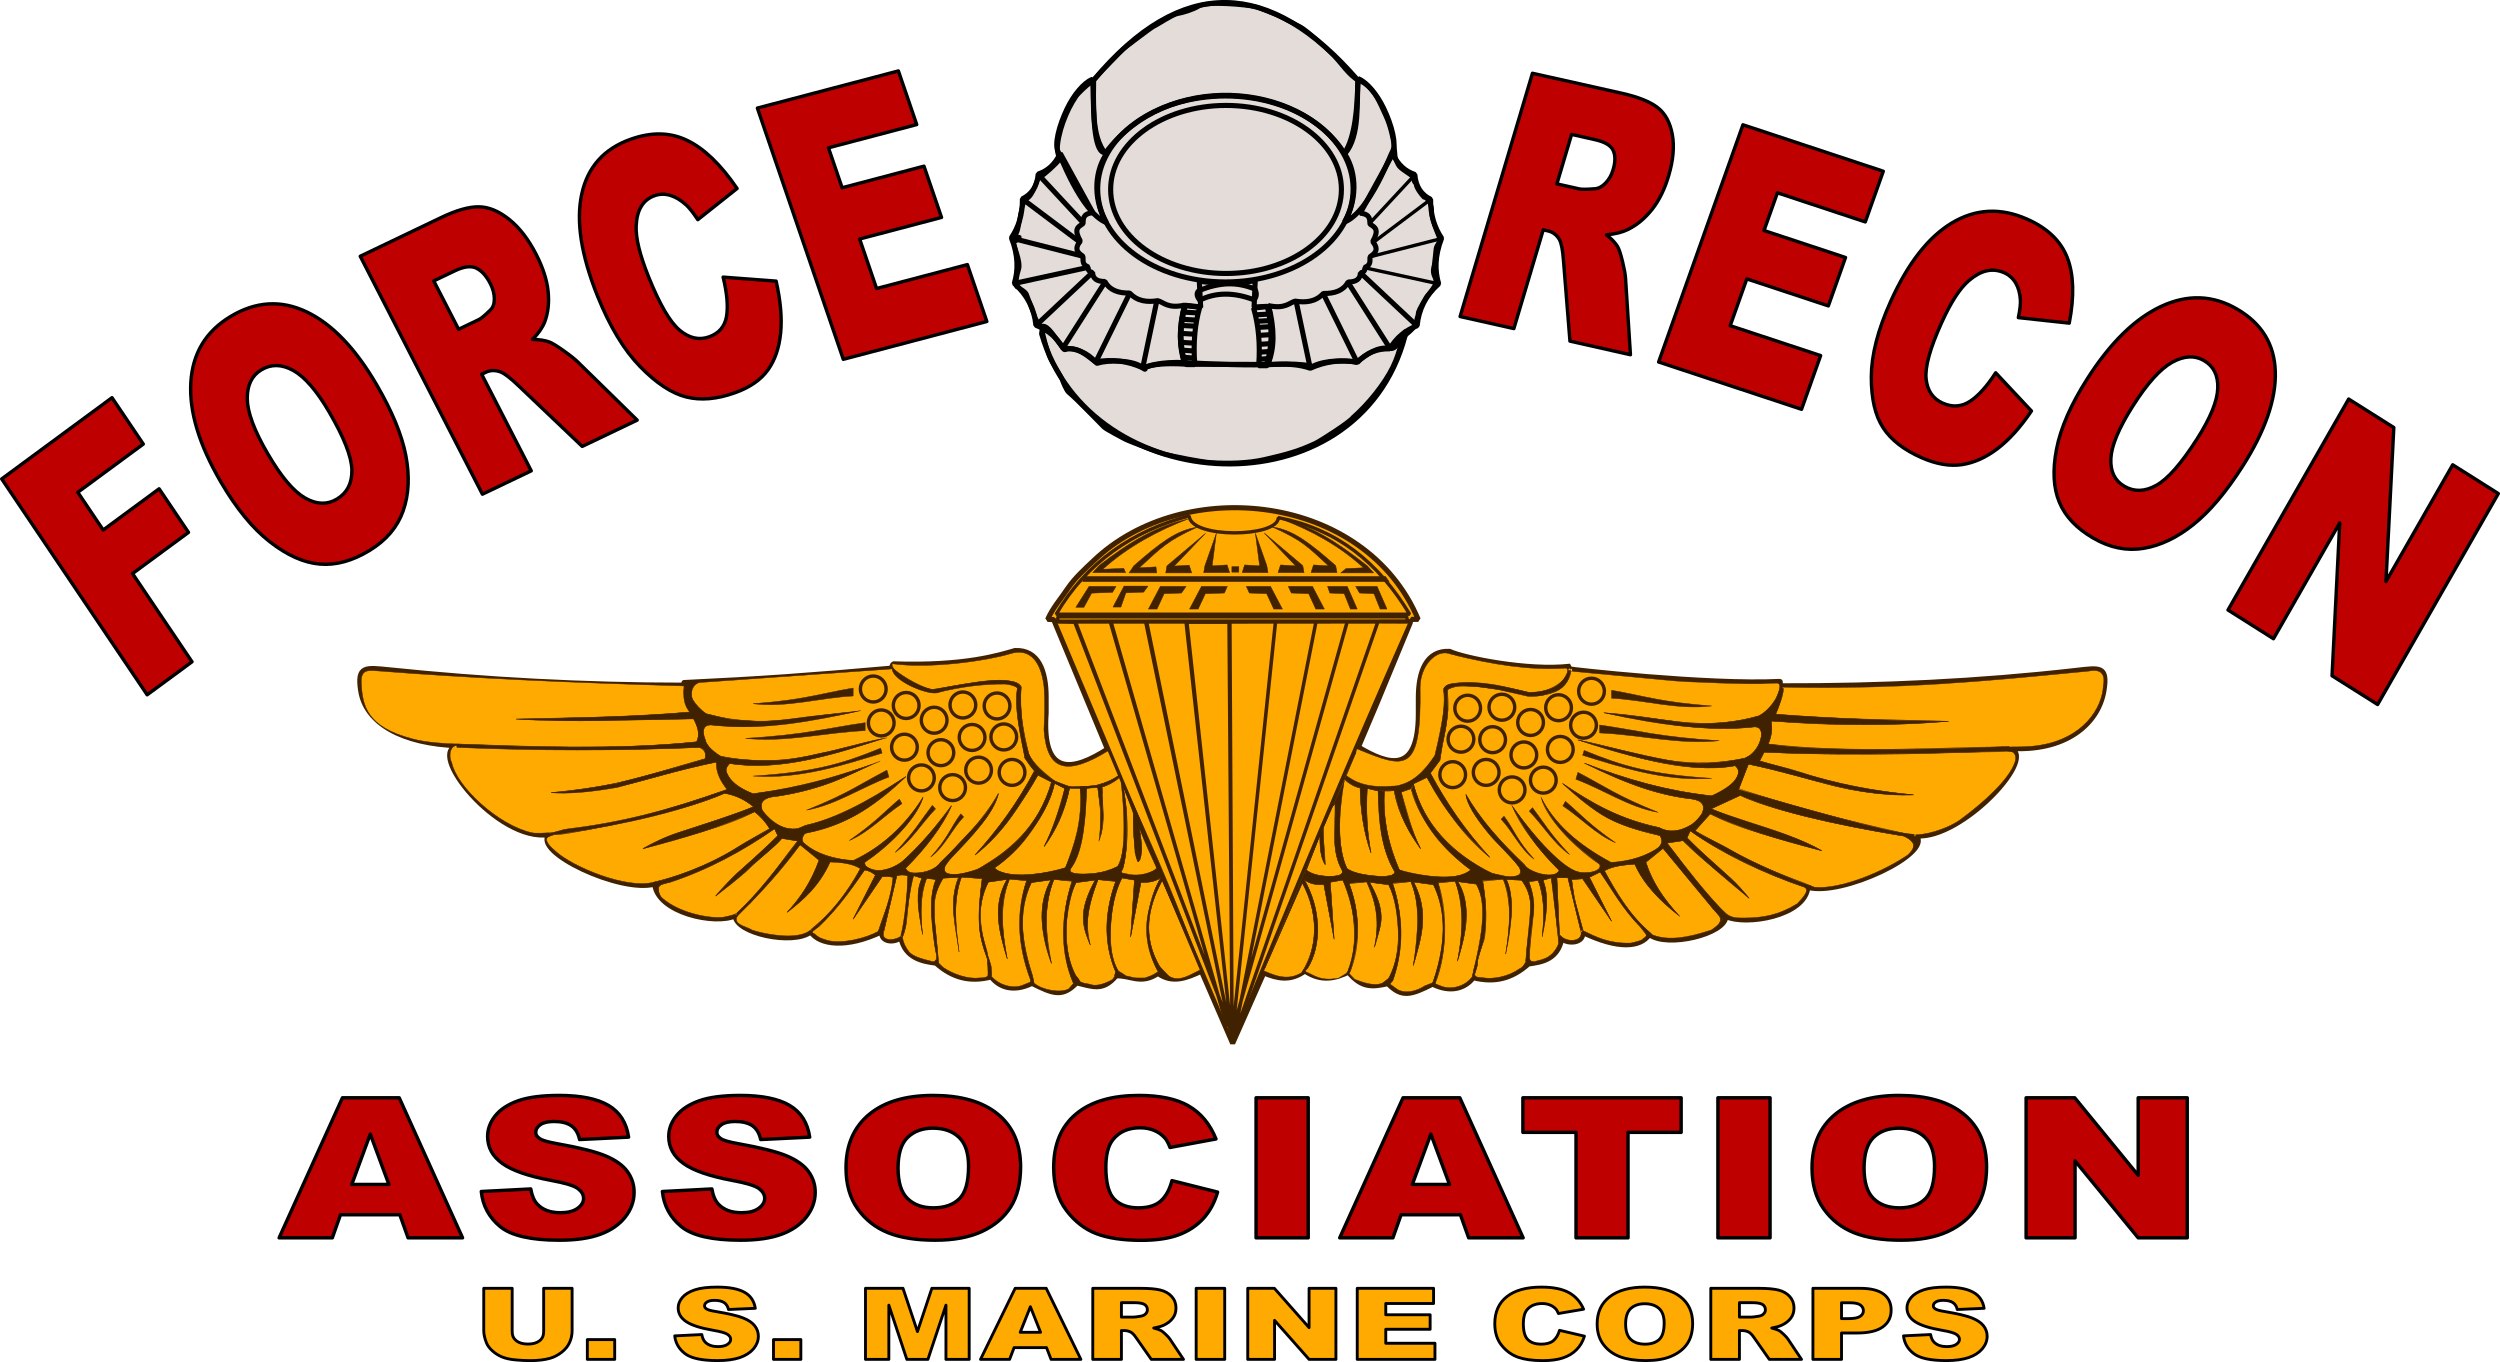 <?xml version="1.0" standalone="no"?>
<!DOCTYPE svg PUBLIC "-//W3C//DTD SVG 1.1//EN" "http://www.w3.org/Graphics/SVG/1.1/DTD/svg11.dtd">
<!--Generator: Xara Designer (www.xara.com), SVG filter version: 6.4.0.3-->
<svg fill="none" fill-rule="evenodd" stroke="black" stroke-width="0.501" stroke-linejoin="bevel" stroke-miterlimit="10" font-family="Times New Roman" font-size="16" style="font-variant-ligatures:none" xmlns:xlink="http://www.w3.org/1999/xlink" xmlns="http://www.w3.org/2000/svg" version="1.1" overflow="visible" width="275.312pt" height="149.999pt" viewBox="0 -149.999 275.312 149.999">
 <defs>
  <radialGradient id="RadialGradient" gradientUnits="userSpaceOnUse" cx="135.087" cy="124.309" r="8.384">
   <stop offset="0" stop-color="#e3dcd9"/>
   <stop offset="1" stop-color="#e3dcd9"/>
  </radialGradient>
 </defs>
 <g id="Layer 1" transform="scale(1 -1)">
  <g id="Group">
   <path d="M 121.371,142.205 L 123.704,144.612 C 124.149,144.934 126.752,146.934 127.013,147.057 C 127.526,147.299 129.134,148.399 129.682,148.485 C 130.289,148.583 131.45,148.95 132.012,149.314 C 132.92,149.899 137.421,149.447 138.33,149.238 C 138.557,149.187 140.378,148.446 140.625,148.335 C 141.148,148.1 142.377,147.438 143.106,147.095 C 143.902,146.719 146.384,144.412 146.943,143.822 C 147.596,143.133 148.713,141.527 149.538,141.191 C 151.381,140.439 151.939,138.63 152.621,137.204 C 153.183,136.025 153.601,133.98 153.646,132.804 C 153.657,132.533 153.918,131.86 154.088,131.676 C 154.521,131.208 155.256,130.864 155.59,130.517 C 155.805,130.296 155.55,130.117 155.946,129.752 C 155.914,129.358 156.547,128.537 156.843,128.244 C 157.192,128.275 157.749,127.445 157.663,126.624 C 157.597,125.996 158.241,124.503 158.482,123.873 C 158.684,123.347 158.178,123.036 158.131,122.593 C 158.116,122.459 157.954,120.758 157.897,120.671 C 157.617,119.557 158.281,119.533 158.075,118.74 C 158.009,118.494 157.493,117.731 157.234,117.505 C 157.087,117.378 156.203,115.765 156.194,115.657 C 156.132,114.932 155.935,114.957 155.968,114.264 C 155.764,113.982 155.246,113.452 155.012,113.284 C 154.154,112.668 154.333,111.559 153.373,109.592 C 152.465,107.733 150.672,105.503 148.968,104.015 C 148.737,103.61 145.469,101.486 144.835,101.189 C 143.106,100.379 141.797,99.988 139.234,99.41 C 137.374,98.992 135.238,98.956 133.367,99.071 C 132.269,99.14 129.26,99.75 128.145,100.021 C 127.626,100.147 124.308,101.395 123.857,101.641 C 123.418,101.88 121.791,102.726 121.555,102.961 C 120.324,104.189 118.923,105.713 117.657,106.804 C 117.44,106.99 117.026,107.934 116.955,108.236 C 116.872,108.585 115.776,110.156 115.55,110.798 C 115.368,111.32 114.769,113.19 114.811,113.7 C 114.829,113.921 114.29,114.534 114.147,114.716 C 114.039,114.856 113.176,117.235 113.055,117.581 C 112.945,117.897 112.189,118.304 111.925,118.447 C 111.887,119.304 111.986,119.64 112.198,120.369 C 112.449,121.239 111.565,123.013 111.652,123.347 C 111.941,123.541 112.093,123.573 112.316,123.835 C 112.198,123.931 111.679,123.886 111.708,124.043 C 112.375,124.419 112.154,127.025 112.984,128.067 C 114.022,128.524 114.201,131.012 114.753,130.66 C 114.841,130.604 116.358,131.96 116.643,132.39 C 116.858,132.714 116.662,132.175 116.643,132.39 C 116.622,132.614 116.449,133.162 116.449,133.332 C 116.445,135.287 117.438,137.824 118.512,139.386 C 118.772,139.762 119.736,140.65 120.092,140.889 C 120.456,141.133 121.074,141.94 121.371,142.205 Z" stroke="#000000" stroke-linejoin="miter" marker-start="none" marker-end="none" fill="url(#RadialGradient)"/>
   <path d="M 160.794,115.141 L 168.762,141.93 L 178.584,139.732 C 180.404,139.325 181.73,138.792 182.562,138.139 C 183.394,137.484 183.927,136.497 184.164,135.175 C 184.403,133.857 184.265,132.343 183.757,130.638 C 183.318,129.152 182.708,127.92 181.938,126.942 C 181.166,125.965 180.285,125.229 179.298,124.738 C 178.669,124.423 177.875,124.223 176.915,124.139 C 177.519,123.653 177.931,123.21 178.155,122.808 C 178.307,122.541 178.483,122.002 178.68,121.192 C 178.877,120.38 178.989,119.763 179.012,119.342 L 179.551,110.935 L 172.891,112.431 L 172.177,121.322 C 172.094,122.472 171.942,123.241 171.725,123.626 C 171.425,124.136 171.005,124.452 170.468,124.571 L 169.947,124.689 L 166.713,113.814 L 160.794,115.141 Z M 171.452,129.75 L 173.935,129.193 C 174.202,129.136 174.763,129.139 175.608,129.21 C 176.029,129.231 176.428,129.439 176.812,129.837 C 177.193,130.231 177.468,130.723 177.643,131.305 C 177.902,132.173 177.906,132.88 177.651,133.43 C 177.399,133.98 176.736,134.375 175.66,134.616 L 173.07,135.199 L 171.452,129.75 Z" stroke-width="0.376" stroke="#000000" fill="#bf0000" stroke-linejoin="round" stroke-linecap="round" fill-rule="nonzero" marker-start="none" marker-end="none"/>
   <path d="M 191.941,136.256 L 207.396,131.139 L 205.414,125.561 L 195.738,128.765 L 194.261,124.613 L 203.237,121.642 L 201.346,116.313 L 192.368,119.284 L 190.538,114.134 L 200.496,110.838 L 198.393,104.925 L 182.656,110.133 L 191.941,136.256 Z" stroke-width="0.376" stroke="#000000" fill="#bf0000" stroke-linejoin="round" stroke-linecap="round" fill-rule="nonzero" marker-start="none" marker-end="none"/>
   <path d="M 219.774,108.944 L 223.71,104.74 C 222.515,102.963 221.273,101.581 219.991,100.601 C 218.705,99.621 217.392,99.03 216.052,98.829 C 214.714,98.632 213.24,98.885 211.627,99.592 C 209.675,100.444 208.259,101.545 207.38,102.885 C 206.501,104.227 206.069,106.1 206.078,108.509 C 206.089,110.917 206.805,113.691 208.221,116.83 C 210.112,121.02 212.354,123.891 214.955,125.45 C 217.551,127.007 220.298,127.152 223.193,125.884 C 225.459,124.893 226.948,123.468 227.663,121.615 C 228.377,119.758 228.446,117.358 227.873,114.413 L 222.271,115.022 C 222.446,115.87 222.522,116.512 222.495,116.95 C 222.453,117.684 222.282,118.311 221.978,118.832 C 221.672,119.349 221.244,119.732 220.687,119.975 C 219.428,120.524 218.139,120.235 216.826,119.1 C 215.841,118.266 214.835,116.713 213.812,114.445 C 212.544,111.639 211.977,109.583 212.112,108.276 C 212.248,106.97 212.865,106.077 213.957,105.596 C 215.022,105.131 216.014,105.2 216.94,105.802 C 217.862,106.402 218.806,107.451 219.774,108.944 Z" stroke-width="0.376" stroke="#000000" fill="#bf0000" stroke-linejoin="round" stroke-linecap="round" fill-rule="nonzero" marker-start="none" marker-end="none"/>
   <path d="M 229.867,108.293 C 232.395,112.259 235.108,114.915 238.004,116.264 C 240.903,117.61 243.684,117.512 246.342,115.969 C 249.067,114.391 250.479,112.089 250.568,109.064 C 250.659,106.039 249.462,102.57 246.97,98.659 C 245.161,95.82 243.353,93.676 241.55,92.235 C 239.749,90.79 237.916,89.915 236.055,89.611 C 234.191,89.305 232.352,89.678 230.535,90.732 C 228.685,91.804 227.433,93.124 226.781,94.699 C 226.126,96.273 226.025,98.222 226.477,100.549 C 226.927,102.873 228.057,105.457 229.867,108.293 Z M 234.907,105.33 C 233.346,102.876 232.529,100.934 232.46,99.506 C 232.39,98.079 232.887,97.059 233.945,96.448 C 235.035,95.815 236.211,95.853 237.474,96.558 C 238.739,97.263 240.236,98.974 241.97,101.692 C 243.425,103.979 244.181,105.829 244.23,107.245 C 244.281,108.661 243.774,109.677 242.708,110.293 C 241.689,110.885 240.529,110.823 239.223,110.111 C 237.925,109.397 236.485,107.805 234.907,105.33 Z" stroke-width="0.376" stroke="#000000" fill="#bf0000" stroke-linejoin="round" stroke-linecap="round" fill-rule="nonzero" marker-start="none" marker-end="none"/>
   <path d="M 258.645,106.053 L 263.618,102.914 L 262.754,85.962 L 270.104,98.813 L 275.124,95.643 L 261.835,72.415 L 256.816,75.581 L 257.662,92.417 L 250.364,79.66 L 245.358,82.823 L 258.645,106.053 Z" stroke-width="0.376" stroke="#000000" fill="#bf0000" stroke-linejoin="round" stroke-linecap="round" fill-rule="nonzero" marker-start="none" marker-end="none"/>
   <path d="M 24.307,96.945 C 21.923,101.033 20.826,104.675 21.013,107.874 C 21.204,111.069 22.654,113.491 25.362,115.13 C 28.142,116.814 30.934,116.993 33.742,115.666 C 36.548,114.337 39.127,111.659 41.477,107.628 C 43.184,104.702 44.253,102.102 44.693,99.831 C 45.126,97.56 45.029,95.529 44.394,93.734 C 43.763,91.94 42.521,90.483 40.667,89.361 C 38.785,88.22 36.966,87.727 35.208,87.88 C 33.451,88.03 31.619,88.848 29.718,90.332 C 27.814,91.815 26.012,94.016 24.307,96.945 Z M 29.482,100.035 C 30.954,97.506 32.328,95.88 33.601,95.157 C 34.868,94.43 36.046,94.396 37.12,95.048 C 38.228,95.721 38.772,96.78 38.751,98.231 C 38.724,99.679 37.895,101.804 36.263,104.605 C 34.888,106.963 33.567,108.493 32.297,109.198 C 31.029,109.901 29.852,109.923 28.771,109.266 C 27.729,108.637 27.218,107.577 27.23,106.091 C 27.245,104.605 27.995,102.587 29.482,100.035 Z" stroke-width="0.376" stroke="#000000" fill="#bf0000" fill-rule="nonzero" stroke-linejoin="round" stroke-linecap="round" marker-start="none" marker-end="none"/>
   <path d="M 53.126,95.576 L 39.673,121.779 L 48.593,126.049 C 50.247,126.841 51.625,127.233 52.719,127.224 C 53.814,127.213 54.927,126.754 56.061,125.85 C 57.195,124.942 58.188,123.658 59.043,121.989 C 59.788,120.535 60.227,119.181 60.359,117.931 C 60.491,116.682 60.367,115.556 59.989,114.559 C 59.743,113.924 59.298,113.277 58.641,112.623 C 59.444,112.606 60.072,112.507 60.529,112.324 C 60.836,112.205 61.357,111.883 62.091,111.359 C 62.831,110.834 63.357,110.411 63.677,110.091 L 70.167,103.733 L 64.117,100.838 L 57.146,107.476 C 56.249,108.339 55.58,108.856 55.139,109.033 C 54.546,109.252 54.005,109.245 53.517,109.011 L 53.043,108.784 L 58.502,98.149 L 53.126,95.576 Z M 50.502,113.735 L 52.757,114.816 C 53.001,114.935 53.412,115.279 53.992,115.852 C 54.294,116.129 54.443,116.543 54.439,117.091 C 54.437,117.639 54.289,118.201 53.994,118.772 C 53.562,119.617 53.048,120.181 52.462,120.465 C 51.879,120.749 51.096,120.655 50.119,120.188 L 47.765,119.064 L 50.502,113.735 Z" stroke-width="0.376" stroke="#000000" fill="#bf0000" fill-rule="nonzero" stroke-linejoin="round" stroke-linecap="round" marker-start="none" marker-end="none"/>
   <path d="M 79.633,119.481 L 85.468,119.042 C 85.962,116.868 86.128,114.964 85.967,113.328 C 85.808,111.693 85.342,110.335 84.566,109.254 C 83.787,108.171 82.583,107.335 80.944,106.749 C 78.96,106.037 77.167,105.88 75.566,106.283 C 73.964,106.686 72.273,107.8 70.492,109.628 C 68.713,111.451 67.151,114.042 65.8,117.402 C 64.001,121.884 63.419,125.615 64.057,128.599 C 64.697,131.58 66.487,133.602 69.427,134.656 C 71.726,135.482 73.813,135.444 75.68,134.537 C 77.554,133.634 79.382,131.869 81.17,129.242 L 76.846,125.808 C 76.34,126.571 75.916,127.108 75.572,127.421 C 74.999,127.947 74.415,128.302 73.818,128.482 C 73.227,128.662 72.642,128.651 72.08,128.448 C 70.802,127.987 70.127,126.875 70.06,125.103 C 70.001,123.785 70.458,121.915 71.433,119.49 C 72.64,116.489 73.774,114.539 74.836,113.646 C 75.899,112.753 76.986,112.507 78.1,112.908 C 79.178,113.295 79.812,114.04 80.004,115.134 C 80.195,116.232 80.073,117.68 79.633,119.481 Z" stroke-width="0.376" stroke="#000000" fill="#bf0000" fill-rule="nonzero" stroke-linejoin="round" stroke-linecap="round" marker-start="none" marker-end="none"/>
   <path d="M 83.407,138.097 L 98.934,142.187 L 100.954,136.282 L 91.235,133.721 L 92.737,129.323 L 101.753,131.699 L 103.685,126.056 L 94.669,123.68 L 96.533,118.226 L 106.534,120.861 L 108.675,114.595 L 92.868,110.429 L 83.407,138.097 Z" stroke-width="0.376" stroke="#000000" fill="#bf0000" fill-rule="nonzero" stroke-linejoin="round" stroke-linecap="round" marker-start="none" marker-end="none"/>
   <g id="Group_1" stroke-width="0.376" stroke="#000000" fill="#bf0000" fill-rule="nonzero" stroke-linejoin="round" stroke-linecap="round">
    <path d="M 44.029,16.227 L 37.496,16.227 L 36.597,13.683 L 30.738,13.683 L 37.711,29.105 L 43.965,29.105 L 50.94,13.683 L 44.939,13.683 L 44.029,16.227 Z M 42.827,19.563 L 40.776,25.107 L 38.74,19.563 L 42.827,19.563 Z" marker-start="none" marker-end="none"/>
    <path d="M 53,18.786 L 58.453,19.068 C 58.573,18.332 58.813,17.771 59.177,17.384 C 59.766,16.762 60.609,16.449 61.708,16.449 C 62.525,16.449 63.158,16.61 63.599,16.927 C 64.042,17.247 64.265,17.616 64.265,18.035 C 64.265,18.437 64.053,18.795 63.632,19.111 C 63.211,19.426 62.231,19.724 60.696,20.006 C 58.18,20.476 56.386,21.098 55.314,21.878 C 54.234,22.657 53.696,23.65 53.696,24.852 C 53.696,25.65 53.97,26.396 54.522,27.102 C 55.076,27.807 55.905,28.36 57.019,28.762 C 58.128,29.165 59.649,29.366 61.58,29.366 C 63.952,29.366 65.76,29 67.003,28.27 C 68.25,27.534 68.99,26.369 69.225,24.771 L 63.824,24.507 C 63.677,25.201 63.375,25.706 62.918,26.024 C 62.457,26.339 61.822,26.496 61.01,26.496 C 60.345,26.496 59.844,26.378 59.504,26.145 C 59.168,25.908 58.999,25.625 58.999,25.286 C 58.999,25.04 59.139,24.82 59.415,24.623 C 59.686,24.42 60.326,24.232 61.337,24.055 C 63.845,23.606 65.643,23.154 66.726,22.692 C 67.811,22.232 68.599,21.664 69.093,20.985 C 69.586,20.303 69.832,19.54 69.832,18.701 C 69.832,17.71 69.503,16.8 68.847,15.965 C 68.191,15.129 67.268,14.498 66.088,14.066 C 64.905,13.636 63.417,13.421 61.619,13.421 C 58.462,13.421 56.276,13.925 55.063,14.934 C 53.848,15.945 53.159,17.229 53,18.786 Z" marker-start="none" marker-end="none"/>
    <path d="M 72.945,18.786 L 78.4,19.068 C 78.517,18.332 78.76,17.771 79.121,17.384 C 79.711,16.762 80.555,16.449 81.651,16.449 C 82.47,16.449 83.102,16.61 83.544,16.927 C 83.987,17.247 84.21,17.616 84.21,18.035 C 84.21,18.437 83.998,18.795 83.577,19.111 C 83.154,19.426 82.175,19.724 80.638,20.006 C 78.123,20.476 76.332,21.098 75.261,21.878 C 74.18,22.657 73.643,23.65 73.643,24.852 C 73.643,25.65 73.915,26.396 74.471,27.102 C 75.02,27.807 75.852,28.36 76.963,28.762 C 78.073,29.165 79.593,29.366 81.525,29.366 C 83.895,29.366 85.705,29 86.949,28.27 C 88.195,27.534 88.935,26.369 89.17,24.771 L 83.767,24.507 C 83.622,25.201 83.32,25.706 82.863,26.024 C 82.402,26.339 81.765,26.496 80.955,26.496 C 80.29,26.496 79.787,26.378 79.451,26.145 C 79.113,25.908 78.943,25.625 78.943,25.286 C 78.943,25.04 79.084,24.82 79.362,24.623 C 79.63,24.42 80.27,24.232 81.282,24.055 C 83.79,23.606 85.588,23.154 86.671,22.692 C 87.754,22.232 88.544,21.664 89.038,20.985 C 89.532,20.303 89.777,19.54 89.777,18.701 C 89.777,17.71 89.448,16.8 88.792,15.965 C 88.134,15.129 87.213,14.498 86.033,14.066 C 84.85,13.636 83.362,13.421 81.563,13.421 C 78.407,13.421 76.223,13.925 75.008,14.934 C 73.792,15.945 73.104,17.229 72.945,18.786 Z" marker-start="none" marker-end="none"/>
    <path d="M 93.166,21.382 C 93.166,23.901 94.012,25.859 95.699,27.265 C 97.384,28.666 99.737,29.366 102.75,29.366 C 105.84,29.366 108.218,28.679 109.889,27.301 C 111.559,25.923 112.395,23.993 112.395,21.509 C 112.395,19.706 112.028,18.229 111.301,17.075 C 110.57,15.922 109.514,15.023 108.135,14.381 C 106.753,13.741 105.035,13.421 102.978,13.421 C 100.884,13.421 99.151,13.697 97.781,14.251 C 96.41,14.804 95.296,15.683 94.445,16.88 C 93.591,18.08 93.166,19.58 93.166,21.382 Z M 98.9,21.362 C 98.9,19.805 99.247,18.688 99.945,18.006 C 100.641,17.325 101.589,16.986 102.786,16.986 C 104.019,16.986 104.974,17.319 105.648,17.986 C 106.325,18.652 106.661,19.849 106.661,21.572 C 106.661,23.022 106.308,24.086 105.603,24.755 C 104.898,25.424 103.943,25.76 102.735,25.76 C 101.58,25.76 100.652,25.418 99.952,24.74 C 99.249,24.059 98.9,22.932 98.9,21.362 Z" marker-start="none" marker-end="none"/>
    <path d="M 129.062,19.984 L 134.087,18.72 C 133.749,17.551 133.219,16.572 132.492,15.786 C 131.767,15.001 130.864,14.408 129.788,14.01 C 128.714,13.609 127.344,13.408 125.682,13.408 C 123.666,13.408 122.017,13.654 120.74,14.14 C 119.461,14.629 118.356,15.485 117.429,16.712 C 116.5,17.941 116.035,19.511 116.035,21.424 C 116.035,23.979 116.852,25.939 118.483,27.311 C 120.118,28.682 122.429,29.366 125.416,29.366 C 127.754,29.366 129.591,28.977 130.927,28.188 C 132.265,27.404 133.258,26.198 133.911,24.57 L 128.846,23.633 C 128.667,24.104 128.483,24.449 128.289,24.666 C 127.967,25.031 127.577,25.312 127.11,25.507 C 126.647,25.702 126.129,25.802 125.557,25.802 C 124.255,25.802 123.261,25.366 122.568,24.498 C 122.044,23.852 121.783,22.84 121.783,21.458 C 121.783,19.746 122.096,18.572 122.72,17.937 C 123.345,17.303 124.223,16.986 125.353,16.986 C 126.448,16.986 127.278,17.242 127.841,17.753 C 128.402,18.265 128.808,19.01 129.062,19.984 Z" marker-start="none" marker-end="none"/>
    <path d="M 138.323,29.105 L 144.068,29.105 L 144.068,13.683 L 138.323,13.683 L 138.323,29.105 Z" marker-start="none" marker-end="none"/>
    <path d="M 160.827,16.227 L 154.294,16.227 L 153.395,13.683 L 147.534,13.683 L 154.509,29.105 L 160.764,29.105 L 167.736,13.683 L 161.736,13.683 L 160.827,16.227 Z M 159.624,19.563 L 157.572,25.107 L 155.532,19.563 L 159.624,19.563 Z" marker-start="none" marker-end="none"/>
    <path d="M 167.707,29.105 L 185.137,29.105 L 185.137,25.297 L 179.287,25.297 L 179.287,13.683 L 173.557,13.683 L 173.557,25.297 L 167.707,25.297 L 167.707,29.105 Z" marker-start="none" marker-end="none"/>
    <path d="M 189.184,29.105 L 194.928,29.105 L 194.928,13.683 L 189.184,13.683 L 189.184,29.105 Z" marker-start="none" marker-end="none"/>
    <path d="M 199.547,21.382 C 199.547,23.901 200.389,25.859 202.076,27.265 C 203.765,28.666 206.118,29.366 209.128,29.366 C 212.217,29.366 214.599,28.679 216.267,27.301 C 217.938,25.923 218.772,23.993 218.772,21.509 C 218.772,19.706 218.41,18.229 217.68,17.075 C 216.949,15.922 215.895,15.023 214.515,14.381 C 213.135,13.741 211.416,13.421 209.356,13.421 C 207.262,13.421 205.532,13.697 204.16,14.251 C 202.789,14.804 201.677,15.683 200.825,16.88 C 199.973,18.08 199.547,19.58 199.547,21.382 Z M 205.281,21.362 C 205.281,19.805 205.628,18.688 206.326,18.006 C 207.02,17.325 207.97,16.986 209.165,16.986 C 210.398,16.986 211.351,17.319 212.027,17.986 C 212.703,18.652 213.04,19.849 213.04,21.572 C 213.04,23.022 212.685,24.086 211.984,24.755 C 211.28,25.424 210.322,25.76 209.116,25.76 C 207.962,25.76 207.031,25.418 206.33,24.74 C 205.631,24.059 205.281,22.932 205.281,21.362 Z" marker-start="none" marker-end="none"/>
    <path d="M 223.124,29.105 L 228.479,29.105 L 235.466,20.572 L 235.466,29.105 L 240.87,29.105 L 240.87,13.683 L 235.466,13.683 L 228.516,22.153 L 228.516,13.683 L 223.124,13.683 L 223.124,29.105 Z" marker-start="none" marker-end="none"/>
   </g>
   <g id="Group_2" fill="#ffaa00" fill-rule="nonzero" stroke-linejoin="round" stroke-linecap="round" stroke="#000000" stroke-width="0.318">
    <g id="Group_3">
     <path d="M 59.871,8.123 L 63.003,8.123 L 63.003,3.457 C 63.003,2.996 62.909,2.558 62.721,2.148 C 62.534,1.738 62.24,1.378 61.84,1.072 C 61.442,0.763 61.023,0.546 60.583,0.421 C 59.978,0.248 59.244,0.159 58.39,0.159 C 57.896,0.159 57.358,0.186 56.772,0.24 C 56.186,0.293 55.701,0.398 55.307,0.557 C 54.915,0.716 54.555,0.94 54.229,1.233 C 53.906,1.524 53.681,1.824 53.564,2.134 C 53.369,2.633 53.273,3.074 53.273,3.457 L 53.273,8.123 L 56.403,8.123 L 56.403,3.345 C 56.403,2.92 56.554,2.586 56.86,2.345 C 57.169,2.105 57.594,1.984 58.141,1.984 C 58.681,1.984 59.102,2.103 59.412,2.34 C 59.717,2.577 59.871,2.913 59.871,3.345 L 59.871,8.123 Z" marker-start="none" marker-end="none"/>
     <path d="M 64.681,2.477 L 67.693,2.477 L 67.693,0.298 L 64.681,0.298 L 64.681,2.477 Z" marker-start="none" marker-end="none"/>
     <path d="M 74.303,2.886 L 77.288,3.032 C 77.351,2.656 77.483,2.372 77.682,2.177 C 78.006,1.862 78.465,1.703 79.067,1.703 C 79.515,1.703 79.859,1.781 80.103,1.943 C 80.346,2.106 80.465,2.293 80.465,2.508 C 80.465,2.712 80.351,2.893 80.12,3.052 C 79.89,3.213 79.355,3.363 78.514,3.506 C 77.138,3.743 76.158,4.061 75.572,4.455 C 74.979,4.851 74.684,5.354 74.684,5.965 C 74.684,6.37 74.836,6.748 75.136,7.106 C 75.442,7.463 75.895,7.743 76.502,7.949 C 77.109,8.155 77.943,8.256 78.998,8.256 C 80.293,8.256 81.282,8.072 81.966,7.698 C 82.646,7.327 83.051,6.737 83.179,5.922 L 80.224,5.79 C 80.146,6.142 79.98,6.401 79.731,6.56 C 79.478,6.721 79.129,6.799 78.687,6.799 C 78.32,6.799 78.047,6.739 77.863,6.62 C 77.678,6.502 77.586,6.356 77.586,6.186 C 77.586,6.061 77.66,5.949 77.814,5.85 C 77.962,5.745 78.312,5.649 78.867,5.562 C 80.239,5.334 81.221,5.101 81.814,4.869 C 82.407,4.636 82.837,4.347 83.109,4.001 C 83.38,3.656 83.514,3.271 83.514,2.844 C 83.514,2.343 83.333,1.882 82.975,1.455 C 82.613,1.034 82.108,0.712 81.463,0.492 C 80.818,0.275 80.002,0.164 79.019,0.164 C 77.293,0.164 76.098,0.421 75.433,0.933 C 74.769,1.445 74.391,2.096 74.303,2.886 Z" marker-start="none" marker-end="none"/>
     <path d="M 85.181,2.477 L 88.193,2.477 L 88.193,0.298 L 85.181,0.298 L 85.181,2.477 Z" marker-start="none" marker-end="none"/>
     <path d="M 95.312,8.123 L 99.443,8.123 L 101.034,3.361 L 102.621,8.123 L 106.731,8.123 L 106.731,0.298 L 104.173,0.298 L 104.173,6.266 L 102.186,0.298 L 99.864,0.298 L 97.884,6.266 L 97.884,0.298 L 95.312,0.298 L 95.312,8.123 Z" marker-start="none" marker-end="none"/>
     <path d="M 115.249,1.591 L 111.675,1.591 L 111.183,0.298 L 107.979,0.298 L 111.795,8.123 L 115.214,8.123 L 119.031,0.298 L 115.749,0.298 L 115.249,1.591 Z M 114.59,3.28 L 113.471,6.096 L 112.353,3.28 L 114.59,3.28 Z" marker-start="none" marker-end="none"/>
     <path d="M 120.342,0.298 L 120.342,8.123 L 125.571,8.123 C 126.543,8.123 127.282,8.057 127.796,7.931 C 128.307,7.804 128.721,7.565 129.034,7.22 C 129.351,6.871 129.506,6.448 129.506,5.951 C 129.506,5.515 129.387,5.143 129.145,4.828 C 128.908,4.513 128.577,4.256 128.156,4.061 C 127.89,3.937 127.521,3.831 127.054,3.75 C 127.428,3.654 127.702,3.56 127.873,3.462 C 127.987,3.401 128.154,3.262 128.373,3.052 C 128.595,2.842 128.74,2.68 128.814,2.569 L 130.331,0.298 L 126.785,0.298 L 125.109,2.691 C 124.897,2.998 124.707,3.199 124.541,3.291 C 124.315,3.414 124.058,3.473 123.772,3.473 L 123.496,3.473 L 123.496,0.298 L 120.342,0.298 Z M 123.496,4.953 L 124.818,4.953 C 124.958,4.953 125.237,4.987 125.647,5.059 C 125.855,5.09 126.025,5.173 126.157,5.305 C 126.289,5.435 126.354,5.585 126.354,5.757 C 126.354,6.012 126.252,6.204 126.043,6.342 C 125.836,6.475 125.447,6.544 124.873,6.544 L 123.496,6.544 L 123.496,4.953 Z" marker-start="none" marker-end="none"/>
     <path d="M 131.727,8.123 L 134.871,8.123 L 134.871,0.298 L 131.727,0.298 L 131.727,8.123 Z" marker-start="none" marker-end="none"/>
     <path d="M 137.408,8.123 L 140.339,8.123 L 144.162,3.795 L 144.162,8.123 L 147.118,8.123 L 147.118,0.298 L 144.162,0.298 L 140.361,4.593 L 140.361,0.298 L 137.408,0.298 L 137.408,8.123 Z" marker-start="none" marker-end="none"/>
     <path d="M 149.466,8.123 L 157.872,8.123 L 157.872,6.452 L 152.608,6.452 L 152.608,5.209 L 157.493,5.209 L 157.493,3.613 L 152.608,3.613 L 152.608,2.072 L 158.024,2.072 L 158.024,0.298 L 149.466,0.298 L 149.466,8.123 Z" marker-start="none" marker-end="none"/>
     <path d="M 171.74,3.497 L 174.486,2.855 C 174.304,2.26 174.013,1.765 173.615,1.365 C 173.219,0.965 172.725,0.667 172.136,0.465 C 171.548,0.264 170.799,0.159 169.889,0.159 C 168.787,0.159 167.884,0.284 167.184,0.532 C 166.485,0.775 165.883,1.213 165.374,1.835 C 164.865,2.459 164.613,3.255 164.613,4.228 C 164.613,5.522 165.058,6.517 165.953,7.215 C 166.845,7.911 168.11,8.256 169.743,8.256 C 171.023,8.256 172.029,8.057 172.759,7.658 C 173.492,7.26 174.036,6.649 174.392,5.823 L 171.62,5.348 C 171.525,5.584 171.425,5.759 171.314,5.871 C 171.139,6.055 170.926,6.2 170.671,6.296 C 170.418,6.399 170.132,6.446 169.819,6.446 C 169.11,6.446 168.566,6.225 168.184,5.786 C 167.901,5.457 167.756,4.944 167.756,4.244 C 167.756,3.374 167.928,2.779 168.27,2.459 C 168.611,2.135 169.092,1.973 169.709,1.973 C 170.309,1.973 170.765,2.105 171.071,2.363 C 171.376,2.624 171.6,3 171.74,3.497 Z" marker-start="none" marker-end="none"/>
     <path d="M 175.886,4.206 C 175.886,5.483 176.345,6.477 177.267,7.191 C 178.191,7.902 179.479,8.256 181.126,8.256 C 182.817,8.256 184.119,7.907 185.034,7.207 C 185.947,6.508 186.402,5.529 186.402,4.267 C 186.402,3.354 186.205,2.604 185.806,2.018 C 185.406,1.434 184.829,0.98 184.072,0.653 C 183.319,0.327 182.377,0.164 181.251,0.164 C 180.106,0.164 179.159,0.305 178.41,0.584 C 177.658,0.868 177.051,1.311 176.586,1.922 C 176.117,2.529 175.886,3.289 175.886,4.206 Z M 179.021,4.195 C 179.021,3.405 179.211,2.837 179.593,2.493 C 179.972,2.146 180.491,1.973 181.148,1.973 C 181.822,1.973 182.343,2.143 182.714,2.481 C 183.081,2.819 183.265,3.427 183.265,4.3 C 183.265,5.038 183.072,5.575 182.688,5.916 C 182.301,6.255 181.781,6.425 181.121,6.425 C 180.488,6.425 179.978,6.253 179.594,5.909 C 179.215,5.564 179.021,4.992 179.021,4.195 Z" marker-start="none" marker-end="none"/>
     <path d="M 188.401,0.298 L 188.401,8.123 L 193.63,8.123 C 194.599,8.123 195.343,8.057 195.854,7.931 C 196.366,7.804 196.782,7.565 197.093,7.22 C 197.408,6.871 197.565,6.448 197.565,5.951 C 197.565,5.515 197.444,5.143 197.203,4.828 C 196.965,4.513 196.633,4.256 196.212,4.061 C 195.946,3.937 195.579,3.831 195.115,3.75 C 195.487,3.654 195.76,3.56 195.93,3.462 C 196.044,3.401 196.212,3.262 196.433,3.052 C 196.654,2.842 196.8,2.68 196.872,2.569 L 198.39,0.298 L 194.845,0.298 L 193.167,2.691 C 192.956,2.998 192.766,3.199 192.6,3.291 C 192.373,3.414 192.116,3.473 191.833,3.473 L 191.554,3.473 L 191.554,0.298 L 188.401,0.298 Z M 191.554,4.953 L 192.878,4.953 C 193.021,4.953 193.296,4.987 193.706,5.059 C 193.916,5.09 194.084,5.173 194.216,5.305 C 194.35,5.435 194.413,5.585 194.413,5.757 C 194.413,6.012 194.312,6.204 194.102,6.342 C 193.894,6.475 193.504,6.544 192.932,6.544 L 191.554,6.544 L 191.554,4.953 Z" marker-start="none" marker-end="none"/>
     <path d="M 199.648,8.123 L 204.859,8.123 C 205.997,8.123 206.848,7.913 207.415,7.499 C 207.978,7.081 208.262,6.489 208.262,5.723 C 208.262,4.931 207.953,4.314 207.337,3.871 C 206.72,3.423 205.781,3.202 204.514,3.202 L 202.796,3.202 L 202.796,0.298 L 199.648,0.298 L 199.648,8.123 Z M 202.796,4.786 L 203.566,4.786 C 204.17,4.786 204.597,4.868 204.839,5.03 C 205.085,5.192 205.208,5.401 205.208,5.653 C 205.208,5.899 205.102,6.106 204.89,6.274 C 204.676,6.446 204.279,6.533 203.691,6.533 L 202.796,6.533 L 202.796,4.786 Z" marker-start="none" marker-end="none"/>
     <path d="M 209.624,2.886 L 212.609,3.032 C 212.674,2.656 212.803,2.372 213.004,2.177 C 213.326,1.862 213.79,1.703 214.389,1.703 C 214.835,1.703 215.183,1.781 215.425,1.943 C 215.665,2.106 215.786,2.293 215.786,2.508 C 215.786,2.712 215.671,2.893 215.441,3.052 C 215.212,3.213 214.675,3.363 213.834,3.506 C 212.459,3.743 211.479,4.061 210.892,4.455 C 210.302,4.851 210.004,5.354 210.004,5.965 C 210.004,6.37 210.154,6.748 210.458,7.106 C 210.761,7.463 211.215,7.743 211.821,7.949 C 212.43,8.155 213.262,8.256 214.318,8.256 C 215.615,8.256 216.607,8.072 217.287,7.698 C 217.965,7.327 218.372,6.737 218.501,5.922 L 215.544,5.79 C 215.465,6.142 215.302,6.401 215.05,6.56 C 214.797,6.721 214.449,6.799 214.007,6.799 C 213.642,6.799 213.369,6.739 213.183,6.62 C 212.998,6.502 212.906,6.356 212.906,6.186 C 212.906,6.061 212.982,5.949 213.135,5.85 C 213.284,5.745 213.633,5.649 214.186,5.562 C 215.559,5.334 216.54,5.101 217.134,4.869 C 217.729,4.636 218.159,4.347 218.43,4.001 C 218.7,3.656 218.833,3.271 218.833,2.844 C 218.833,2.343 218.655,1.882 218.294,1.455 C 217.935,1.034 217.432,0.712 216.786,0.492 C 216.137,0.275 215.323,0.164 214.34,0.164 C 212.615,0.164 211.418,0.421 210.752,0.933 C 210.089,1.445 209.711,2.096 209.624,2.886 Z" marker-start="none" marker-end="none"/>
    </g>
   </g>
   <path d="M 121.805,132.991 C 120.058,135.019 120.55,138.757 120.31,141.28 C 119.358,140.865 118.281,139.605 117.516,138.019 C 116.615,136.131 116.089,134.057 116.538,133.258 C 116.641,133.258 119,126.619 121.843,125.486 C 120.519,127.716 120.373,130.768 121.805,132.991 Z" stroke-width="0.564" stroke="#000000" marker-start="none" marker-end="none"/>
   <path d="M 132.074,119.029 C 133.504,118.787 136,118.808 138.229,119.065 L 138.105,116.19 L 139.558,116.264 C 140.169,113.747 140.079,111.648 139.466,109.867 L 130.501,109.881 C 129.904,112.031 129.915,114.187 130.542,116.34 L 132.226,116.152 L 132.074,119.029 Z" stroke-width="0.564" stroke="#000000" marker-start="none" marker-end="none"/>
   <path d="M 130.456,116.395 C 128.604,115.984 128.137,116.722 127.496,116.885 C 126.412,116.709 125.262,116.783 124.405,117.725 C 123.192,117.705 122.197,118.018 121.68,118.995 C 120.724,118.993 120.335,119.369 120.318,120.007 C 119.986,120.024 119.746,120.281 119.865,120.597 C 118.993,120.897 119.385,121.554 119.226,121.796 C 118.87,122.065 118.158,122.476 118.971,123.44 C 118.219,124.801 118.707,124.987 119.266,125.38 C 119.322,125.788 119.143,126.465 120.346,126.575 L 116.762,133.104 C 116.149,131.83 115.349,131.175 114.333,130.831 C 114.219,129.45 113.592,128.593 112.594,128.099 C 112.615,126.347 112.153,124.973 111.382,123.814 C 112.154,121.825 112.127,120.192 111.701,118.791 C 113.152,117.507 113.903,115.955 114.077,114.183 C 115.366,113.687 116.376,112.854 117.082,111.639 C 118.507,111.675 119.7,111.187 120.644,110.145 C 122.476,110.478 124.197,110.241 125.83,109.498 C 127.147,109.946 128.531,110.004 130.456,109.906 C 129.85,111.832 129.824,113.984 130.456,116.395 Z" stroke-width="0.564" stroke="#000000" marker-start="none" marker-end="none"/>
   <path d="M 120.434,141.165 C 130.136,152.754 139.839,152.384 149.531,141.165 C 149.482,138.2 149.252,134.911 148.048,133.104 C 143.014,141.066 128.4,142.158 121.774,133.188 C 120.593,133.028 120.34,136.444 120.434,141.165 Z" stroke-width="0.564" stroke="#000000" marker-start="none" marker-end="none"/>
   <path d="M 134.945,139.43 C 142.708,139.43 149.012,134.84 149.012,129.188 C 149.012,123.535 142.708,118.948 134.945,118.948 C 127.182,118.948 120.881,123.535 120.881,129.188 C 120.881,134.842 127.182,139.43 134.945,139.43 Z" stroke-width="0.564" stroke="#000000" stroke-opacity="0.996" stroke-linejoin="miter" marker-start="none" marker-end="none" fill-opacity="0.996"/>
   <path d="M 114.337,130.79 L 119.266,125.486" fill="none" stroke-width="0.564" stroke="#000000"/>
   <path d="M 112.619,128.07 L 118.892,123.36" fill="none" stroke-width="0.564" stroke="#000000"/>
   <path d="M 111.27,123.814 L 119.188,121.796" fill="none" stroke-width="0.564" stroke="#000000"/>
   <path d="M 111.644,118.774 L 119.825,120.559" fill="none" stroke-width="0.564" stroke="#000000"/>
   <path d="M 114.031,114.102 L 120.31,119.996" fill="none" stroke-width="0.564" stroke="#000000"/>
   <path d="M 117.059,111.679 L 121.697,118.953" fill="none" stroke-width="0.564" stroke="#000000"/>
   <path d="M 120.606,109.995 L 124.38,117.646" fill="none" stroke-width="0.564" stroke="#000000"/>
   <path d="M 125.83,109.436 L 127.403,116.901" fill="none" stroke-width="0.564" stroke="#000000"/>
   <path d="M 139.679,116.346 C 141.529,115.935 141.996,116.671 142.638,116.836 C 143.724,116.66 144.874,116.729 145.732,117.68 C 146.945,117.655 147.941,117.973 148.462,118.943 C 149.409,118.939 149.804,119.318 149.815,119.96 C 150.151,119.977 150.388,120.228 150.27,120.545 C 151.144,120.847 150.751,121.505 150.907,121.74 C 151.267,122.013 151.979,122.425 151.169,123.387 C 151.919,124.75 151.426,124.937 150.872,125.327 C 150.815,125.736 150.992,126.408 149.789,126.522 L 153.371,133.054 C 153.99,131.786 154.789,131.128 155.804,130.783 C 155.916,129.408 156.541,128.544 157.543,128.049 C 157.521,126.298 157.99,124.919 158.756,123.765 C 157.986,121.774 158.017,120.143 158.434,118.74 C 156.982,117.458 156.232,115.905 156.062,114.132 C 154.771,113.637 153.76,112.802 153.053,111.585 C 151.628,111.621 150.435,111.138 149.491,110.093 C 147.665,110.427 145.938,110.191 144.301,109.447 C 142.988,109.896 141.602,109.953 139.679,109.854 C 140.14,111.899 140.208,114.051 139.679,116.346 Z" stroke-width="0.564" stroke="#000000" marker-start="none" marker-end="none"/>
   <path d="M 155.8,130.741 L 150.872,125.443" fill="none" stroke-width="0.376" stroke="#000000"/>
   <path d="M 157.519,128.02 L 151.243,123.311" fill="none" stroke-width="0.376" stroke="#000000"/>
   <path d="M 158.867,123.765 L 150.95,121.74" fill="none" stroke-width="0.376" stroke="#000000"/>
   <path d="M 158.489,118.725 L 150.308,120.508" fill="none" stroke-width="0.376" stroke="#000000"/>
   <path d="M 156.104,114.056 L 149.824,119.953" fill="none" stroke-width="0.564" stroke="#000000"/>
   <path d="M 153.075,111.626 L 148.446,118.902" fill="none" stroke-width="0.564" stroke="#000000"/>
   <path d="M 149.531,109.945 L 145.759,117.595" fill="none" stroke-width="0.564" stroke="#000000"/>
   <path d="M 144.303,109.386 L 142.728,116.85" fill="none" stroke-width="0.564" stroke="#000000"/>
   <path d="M 148.089,133.049 C 149.833,135.074 149.346,138.811 149.578,141.337 C 150.532,140.92 151.607,139.659 152.373,138.072 C 153.281,136.184 153.8,134.115 153.353,133.318 C 153.258,133.318 150.889,126.664 148.05,125.539 C 149.377,127.774 149.514,130.828 148.089,133.049 Z" stroke-width="0.564" stroke="#000000" marker-start="none" marker-end="none"/>
   <path d="M 130.456,116.389 C 129.866,113.988 129.745,111.765 130.636,109.854 L 131.575,109.854 C 131.388,112.228 131.589,114.321 132.13,116.203 L 130.456,116.389 Z" stroke-width="0.564" stroke="#000000" marker-start="none" marker-end="none"/>
   <path d="M 130.222,115.635 L 131.908,115.539" fill="none" stroke-width="0.564" stroke="#000000"/>
   <path d="M 139.726,116.257 C 140.319,113.854 140.433,111.632 139.548,109.724 L 138.613,109.724 C 138.795,112.1 138.596,114.187 138.05,116.073 L 139.726,116.257 Z" stroke-width="0.564" stroke="#000000" marker-start="none" marker-end="none"/>
   <path d="M 132.074,118.018 C 134.338,118.91 136.168,119.002 138.193,118.168 C 138.448,117.658 138.359,117.288 138.115,116.975 C 135.864,117.83 133.904,117.818 132.13,116.946 C 131.761,117.38 131.738,117.805 132.074,118.018 Z" stroke-width="0.564" stroke="#000000" marker-start="none" marker-end="none"/>
   <path d="M 135.018,138.388 C 142.03,138.388 147.722,134.246 147.722,129.136 C 147.722,124.029 142.03,119.883 135.018,119.883 C 128.004,119.883 122.31,124.029 122.31,129.136 C 122.31,134.246 128.004,138.388 135.018,138.388 Z" stroke-width="0.564" stroke="#000000" stroke-opacity="0.996" stroke-linejoin="miter" marker-start="none" marker-end="none" fill-opacity="0.996"/>
   <path d="M 0.188,97.258 L 12.334,106.203 L 15.779,101.095 L 8.566,95.784 L 11.363,91.633 L 17.522,96.169 L 20.757,91.37 L 14.594,86.833 L 21.144,77.119 L 16.205,73.485 L 0.188,97.258 Z" stroke-width="0.376" stroke="#000000" fill="#bf0000" stroke-linejoin="round" stroke-linecap="round" fill-rule="nonzero" marker-start="none" marker-end="none"/>
   <path d="M 114.822,114.062 C 115.388,114.122 116.015,113.06 117.059,111.679 C 117.112,111.603 117.201,111.471 117.297,111.5 C 118.507,111.925 119.631,110.919 120.644,110.145 C 120.706,110.091 120.778,109.964 120.863,109.995 C 122.053,110.406 124.951,110.338 125.83,109.498 C 125.875,109.449 126.127,109.256 126.098,109.375 C 126.013,109.673 127.884,110.203 130.523,110.066 C 133.501,109.91 137.423,109.715 140.614,109.877 C 142.07,109.952 143.37,109.896 144.337,109.695 C 144.406,109.682 144.488,109.623 144.549,109.655 C 146.104,110.409 148.195,110.283 149.243,110.16 C 149.346,110.149 149.455,110.183 149.54,110.241 C 150.592,110.966 151.627,111.863 153.075,111.626 C 153.955,111.485 154.182,113.131 154.852,113.512 L 154.731,113.017 C 149.551,93.354 119.897,95.01 114.71,113.243 L 114.822,114.062 Z" stroke-width="0.564" stroke="#000000" marker-start="none" marker-end="none"/>
   <path d="M 130.117,114.841 L 131.797,114.744" fill="none" stroke-width="0.564" stroke="#000000"/>
   <path d="M 130.009,114.165 L 131.685,114.073" fill="none" stroke-width="0.564" stroke="#000000"/>
   <path d="M 129.993,113.29 L 131.551,113.192" fill="none" stroke-width="0.564" stroke="#000000"/>
   <path d="M 130.027,112.302 L 131.513,112.207" fill="none" stroke-width="0.564" stroke="#000000"/>
   <path d="M 130.045,111.445 L 131.439,111.35" fill="none" stroke-width="0.564" stroke="#000000"/>
   <path d="M 130.306,110.659 L 131.513,110.563" fill="none" stroke-width="0.564" stroke="#000000"/>
   <path d="M 139.922,115.418 L 138.236,115.326" fill="none" stroke-width="0.564" stroke="#000000"/>
   <path d="M 140.063,114.709 L 138.387,114.615" fill="none" stroke-width="0.564" stroke="#000000"/>
   <path d="M 140.18,114.04 L 138.497,113.943" fill="none" stroke-width="0.564" stroke="#000000"/>
   <path d="M 140.2,113.161 L 138.636,113.066" fill="none" stroke-width="0.564" stroke="#000000"/>
   <path d="M 140.159,112.172 L 138.671,112.078" fill="none" stroke-width="0.564" stroke="#000000"/>
   <path d="M 140.14,111.312 L 138.744,111.218" fill="none" stroke-width="0.564" stroke="#000000"/>
   <path d="M 139.884,110.53 L 138.671,110.433" fill="none" stroke-width="0.564" stroke="#000000"/>
   <path d="M 139.175,42.855 C 140.69,42.224 142.111,41.911 143.699,43.068 C 145.601,41.776 147.216,42.336 148.495,42.937 C 149.948,41.175 151.138,41.291 152.838,41.678 C 154.386,40.078 155.402,40.437 157.764,41.619 C 159.715,40.655 161.317,41.119 162.248,42.333 C 164.581,41.734 166.507,42.224 168.322,43.844 C 169.805,44.038 171.548,44.338 171.989,46.62 C 172.701,45.989 174.454,46.155 174.286,47.314 C 178.219,45.439 180.642,45.645 181.636,47.083 C 183.564,45.569 190.077,47.15 190.052,49.075 C 192.249,48.027 198.81,49.124 199.085,52.289 C 202.766,51.24 212.899,56.026 211.025,57.954 C 216.081,57.489 224.947,67.102 221.135,67.599 C 227.401,67.131 231.064,70.221 231.69,73.91 C 232.156,76.736 231.223,76.454 228.56,76.161 C 217.917,74.953 207.177,74.443 196.102,74.472 C 196.017,74.472 196.077,74.955 196.021,74.955 C 188.052,74.561 172.694,76.293 172.73,76.349 C 172.7,76.349 172.919,76.631 172.919,76.631 C 168.257,76.078 161.12,77.557 159.635,78.266 C 157.05,78.387 156.196,76.042 156.196,73.136 L 156.196,71.409 C 156.196,64.717 152.952,65.735 149.598,67.72 L 149.764,68.133 L 151.635,72.552 L 155.319,81.461 C 155.288,81.546 155.453,81.702 155.424,81.792 L 156.176,81.792 C 150.379,95.605 130.416,97.826 120.405,88.228 C 119.465,87.347 118.371,86.336 117.651,85.291 C 116.937,84.21 115.925,83.058 115.375,81.792 L 116.031,81.768 L 121.955,67.502 C 118.188,65.078 114.697,64.341 115.203,71.48 L 115.203,73.227 C 115.203,76.134 114.351,78.472 111.773,78.355 C 110.1,77.872 106.258,76.615 98.356,76.892 C 98.356,76.892 98.137,76.414 98.137,76.414 C 89.005,75.606 83.864,75.237 75.331,74.832 C 75.277,74.832 75.454,74.541 75.395,74.541 C 64.325,74.541 53.437,75.138 42.844,76.237 C 40.289,76.485 39.298,76.707 39.716,73.986 C 40.237,70.357 44.3,68.066 50.506,67.878 C 46.678,67.382 54.86,57.191 60.469,58.1 C 58.6,56.169 68.417,51.598 72.102,52.648 C 72.373,49.488 78.783,48.11 80.978,49.151 C 80.95,47.231 87.358,45.855 89.28,47.367 C 90.269,45.938 93.192,45.522 97.115,47.392 C 96.954,46.245 98.491,46.126 99.207,46.759 C 99.647,44.477 101.6,44.119 103.082,43.931 C 104.898,42.303 106.825,41.812 109.158,42.416 C 110.097,41.21 111.684,40.743 113.644,41.709 C 116.002,40.519 117.017,40.161 118.563,41.761 C 120.264,41.373 121.449,40.768 122.902,42.526 C 124.447,42.638 125.624,41.508 127.521,42.803 C 129.119,41.647 130.709,42.303 132.311,43.054 L 132.389,42.855 L 135.746,35.103 L 139.175,42.855 Z" stroke="#402100" fill="#ffaa00" stroke-width="0.564" stroke-linejoin="miter" marker-start="none" marker-end="none"/>
   <path d="M 230.05,76.096 C 231.517,76.396 231.854,75.57 231.63,74.516 C 231.524,71.99 229.406,68.7 224.672,67.935 C 223.415,67.708 221.797,67.747 220.499,67.747 C 214.647,67.747 203.926,66.972 194.711,68.071 C 195.041,68.769 195.167,69.606 195.042,70.599 C 201.944,70.06 207.716,70.033 214.591,70.568 C 208.21,70.769 201.832,70.769 195.457,71.351 C 195.919,71.977 196.27,73.391 196.281,74.329 C 209.177,74.042 218.69,74.991 230.05,76.096 Z" stroke="#402100" fill="#ffaa00" stroke-width="0.047" stroke-linejoin="miter" marker-start="none" marker-end="none"/>
   <path d="M 221.889,66.055 C 221.251,64.153 218.502,61.663 215.835,59.699 C 214.855,58.983 212.653,58.115 211.098,58.082 C 211.09,58.095 210.476,58.012 209.631,58.234 C 209.532,58.26 209.419,58.292 209.322,58.314 C 196.064,61.285 191.211,63.355 191.467,63.122 L 192.543,65.849 C 200.104,64.33 202.684,62.438 210.743,62.464 C 202.963,63.21 200.429,64.33 193.782,66.201 L 194.27,67.165 C 206.808,66.614 214.407,67.183 220.837,67.221 C 221.604,67.453 222.207,66.988 221.889,66.055 Z" stroke="#402100" fill="#ffaa00" stroke-width="0.047" stroke-linejoin="miter" marker-start="none" marker-end="none"/>
   <path d="M 210.119,55.864 C 207.32,53.94 202.628,52.039 199.852,52.292 C 199.679,52.312 198.765,52.724 198.612,52.781 C 192.37,55.073 189.968,56.755 186.659,58.506 L 188.336,60.377 C 191.471,58.648 196.852,57.426 200.63,56.309 C 197.353,58.233 191.668,59.442 188.444,60.929 L 191.643,62.408 C 196.118,60.205 207.997,58.178 209.671,57.925 C 211.284,57.142 210.725,56.475 210.119,55.864 Z" stroke="#402100" fill="#ffaa00" stroke-width="0.047" stroke-linejoin="miter" marker-start="none" marker-end="none"/>
   <path d="M 197.936,50.486 C 195.867,49.208 194.144,48.907 191.919,48.907 C 191.086,48.907 190.65,48.936 190.037,49.434 C 187.242,51.82 185.916,54.263 183.582,57.155 L 185.345,57.426 C 187.674,54.987 190.008,53.612 192.621,51.076 C 190.764,53.386 187.65,55.699 185.782,57.735 L 186.138,58.506 C 190.29,55.583 194.653,53.712 198.5,52.367 C 199.476,52.14 198.63,51.227 197.936,50.486 Z" stroke="#402100" fill="#ffaa00" stroke-width="0.047" stroke-linejoin="miter" marker-start="none" marker-end="none"/>
   <path d="M 188.477,47.589 C 185.811,46.71 183.774,46.383 182.016,47.03 C 179.564,48.962 177.946,51.826 176.682,54.104 C 177.804,54.708 178.934,54.734 180.034,54.844 C 181.023,52.618 182.893,50.694 184.761,49.289 C 183.193,51.076 182.097,52.564 181.249,55.043 L 183.142,56.576 L 188.69,49.871 C 190.008,48.714 189.413,48.247 188.477,47.589 Z" stroke="#402100" fill="#ffaa00" stroke-width="0.047" stroke-linejoin="miter" marker-start="none" marker-end="none"/>
   <path d="M 179.607,46.146 C 177.166,46.061 175.732,46.839 174.352,47.501 C 173.694,49.725 173.365,50.866 173.079,53.148 C 172.913,53.084 173.184,53.117 174.286,53.227 L 177.473,48.551 L 175.03,53.386 L 176.215,53.967 C 177.721,51.978 178.904,49.723 180.661,47.905 C 180.725,47.806 180.802,47.707 180.888,47.613 C 180.978,47.513 181.066,47.406 181.14,47.311 C 181.329,47.074 181.378,46.909 181.103,46.748 C 181.019,46.7 180.927,46.585 180.802,46.504 C 180.591,46.367 180.066,46.262 179.607,46.146 Z" stroke="#402100" fill="#ffaa00" stroke-width="0.047" stroke-linejoin="miter" marker-start="none" marker-end="none"/>
   <path d="M 154.1,54.208 C 152.901,56.943 152.234,60.066 152.458,62.972 C 152.323,62.903 152.606,62.8 153.538,62.932 C 153.885,60.518 155.218,58.292 156.447,56.526 C 155.406,58.542 154.963,60.683 154.303,62.771 L 155.406,63.153 C 156.122,59.5 160.274,55.346 161.973,54.208 C 160.944,52.788 155.123,53.62 154.1,54.208 Z" stroke="#402100" stroke-width="0.047" fill="#ffaa00" stroke-linejoin="miter" marker-start="none" marker-end="none"/>
   <path d="M 148.335,54.355 C 147.274,56.204 147.305,61.487 148.095,64.252 C 147.936,64.225 148.845,63.366 149.78,63.232 C 149.825,60.826 150.149,58.368 150.981,56.075 C 150.507,58.589 150.458,60.813 150.565,63.174 L 151.76,62.909 C 151.945,60.032 151.961,56.73 153.529,54.115 C 154.185,53.003 149.048,53.567 148.335,54.355 Z" stroke="#402100" fill="#ffaa00" stroke-width="0.047" stroke-linejoin="miter" marker-start="none" marker-end="none"/>
   <path d="M 143.86,54.185 L 145.346,58.004 C 145.433,56.784 145.321,55.764 145.939,54.775 C 145.863,57.238 145.616,58.104 145.741,58.896 L 146.784,61.27 C 146.82,61.212 147.055,61.675 147.048,61.439 C 146.934,58.055 146.764,56.005 147.773,54.218 C 148.429,53.115 144.567,53.384 143.86,54.185 Z" stroke="#402100" fill="#ffaa00" stroke-width="0.047" stroke-linejoin="miter" marker-start="none" marker-end="none"/>
   <path d="M 168.544,46.184 C 168.736,48.499 169.253,50.369 168.349,52.918 C 168.183,52.864 168.291,52.918 169.393,53.032 C 170.082,51.131 170.107,48.989 169.832,46.846 C 170.107,48.909 170.716,50.996 169.92,53.061 L 170.828,53.33 C 171.251,51.28 171.316,48.6 171.664,46.184 C 171.521,45.685 171.257,45.322 170.958,45 C 170.419,44.476 170.004,44.365 169.23,44.171 C 167.998,43.759 168.516,45.161 168.544,46.184 Z" stroke="#402100" fill="#ffaa00" stroke-width="0.047" stroke-linejoin="miter" marker-start="none" marker-end="none"/>
   <path d="M 162.734,44.257 C 162.908,44.835 163.024,45.345 163.177,45.777 C 163.32,46.179 163.488,46.528 163.519,46.871 C 163.749,49.43 163.673,49.978 163.297,52.981 C 163.074,52.905 164.033,53.025 165.546,53.18 C 166.571,50.341 166.23,47.735 165.812,44.933 C 166.194,47.745 166.991,50.332 165.894,53.146 L 167.564,53.068 C 169.461,50.627 168.179,47.609 168.026,44.126 C 167.919,43.736 167.649,43.452 167.246,43.26 C 166.159,42.49 164.449,42.099 163.223,42.34 C 161.78,42.372 162.698,42.875 162.734,44.257 Z" stroke="#402100" fill="#ffaa00" stroke-width="0.047" stroke-linejoin="miter" marker-start="none" marker-end="none"/>
   <path d="M 158.042,41.671 C 159.328,44.726 159.499,49.578 158.362,52.797 C 158.178,52.717 158.995,52.797 160.254,52.956 C 161.358,50.142 161.102,47.34 160.503,44.157 C 161.387,47.217 162.179,49.781 160.536,52.913 L 162.586,52.636 C 164.067,49.864 163.436,46.964 162.331,43.381 L 162.15,42.472 C 161.454,41.457 160.002,40.96 158.756,41.381 L 158.042,41.671 Z" stroke="#402100" fill="#ffaa00" stroke-width="0.047" stroke-linejoin="miter" marker-start="none" marker-end="none"/>
   <path d="M 153.064,41.64 C 153.136,41.808 153.317,41.908 153.382,42.083 C 154.55,45.258 154.5,49.538 153.351,52.748 C 153.156,52.661 154.028,52.748 155.371,52.911 C 156.541,49.96 156.279,46.993 155.639,43.656 C 156.579,46.871 157.418,49.573 155.673,52.867 L 157.858,52.572 C 159.526,49.504 159.08,45.099 157.764,41.77 L 156.899,41.432 C 155.865,40.756 154.681,40.568 153.89,41.038 L 153.064,41.64 Z" stroke="#402100" fill="#ffaa00" stroke-width="0.047" stroke-linejoin="miter" marker-start="none" marker-end="none"/>
   <path d="M 148.591,42.772 C 149.927,45.81 149.73,49.533 148.556,52.73 C 148.353,52.648 149.204,52.73 150.511,52.886 C 151.664,50.097 151.979,48.837 151.364,45.685 C 152.285,48.721 152.509,49.726 150.813,52.846 L 152.93,52.565 C 154.467,49.815 154.238,44.067 152.93,42.284 L 152.594,41.958 C 151.681,41.186 150.079,41.817 149.191,42.148 L 148.591,42.772 Z" stroke="#402100" fill="#ffaa00" stroke-width="0.047" stroke-linejoin="miter" marker-start="none" marker-end="none"/>
   <path d="M 143.719,43.086 C 143.766,43.155 143.996,43.376 144.039,43.445 C 145.505,45.739 145.529,49.945 143.551,53.296 C 143.345,53.222 144.48,52.433 145.788,52.602 L 146.921,46.569 L 146.496,52.846 L 147.873,53.088 C 149.411,50.338 149.578,44.591 148.267,42.806 L 147.408,42.282 C 145.328,41.917 144.777,42.609 143.887,42.937 L 143.719,43.086 Z" stroke="#402100" fill="#ffaa00" stroke-width="0.047" stroke-linejoin="miter" marker-start="none" marker-end="none"/>
   <path d="M 172.664,53.33 L 174.09,47.436 C 174.39,46.345 172.586,46.063 171.734,47.063 L 171.452,53.33 L 172.664,53.33 Z" stroke="#402100" fill="#ffaa00" stroke-width="0.047" stroke-linejoin="miter" marker-start="none" marker-end="none"/>
   <path d="M 143.439,52.813 L 139.168,43.086 L 139.714,42.863 C 140.931,42.363 142.059,42.123 143.343,42.881 C 146.068,47.168 144.102,51.571 143.439,52.813 Z" stroke="#402100" fill="#ffaa00" stroke-width="0.047" stroke-linejoin="miter" marker-start="none" marker-end="none"/>
   <path d="M 172.994,76.085 C 172.675,73.626 169.676,73.176 168.322,73.442 C 165.132,74.071 160.651,75.01 159.387,74.015 C 159.742,70.964 158.975,69.254 158.567,66.263 L 157.516,64.856 C 159.499,61.113 161.53,58.392 164.062,55.583 C 161.145,57.954 159.443,60.486 157.138,64.388 L 155.65,63.677 C 156.747,59.214 159.937,56.309 163.044,54.462 C 164.089,53.612 168.159,52.648 167.329,54.462 C 166.127,56.28 162.165,59.383 161.476,62.379 C 163.076,59.553 165.628,56.938 167.881,54.761 C 168.349,53.719 171.57,53.117 171.705,54.16 C 170.159,55.67 167.496,58.775 166.646,61.031 C 168.843,58.064 171.296,55.198 172.832,54.378 C 174.069,53.499 176.569,53.938 176.157,54.844 C 174.069,56.106 170.467,59.58 169.778,61.965 C 171.156,59.525 173.579,56.938 177.419,55.017 C 179.786,54.987 184.101,56.489 182.81,57.979 C 176.542,59.353 175.426,61.053 172.072,63.722 C 175.426,61.518 177.776,59.963 182.728,58.858 C 185.421,57.155 189.827,61.552 186.249,62.021 C 180.994,62.688 178.191,64.33 174.483,65.959 C 179.021,64.221 183.336,62.903 188.5,62.357 C 190.531,63.041 192.263,64.856 191.086,65.677 C 185.12,64.692 179.258,66.943 173.765,68.514 C 179.757,67.384 184.46,64.972 192.046,66.478 C 193.724,66.892 194.961,70.326 192.899,69.919 C 187.348,69.337 181.904,70.541 176.625,71.508 C 183.251,71.071 187.129,69.337 193.672,71.156 C 194.102,71.255 194.522,71.682 194.937,72.134 C 195.08,72.288 195.227,72.445 195.326,72.624 C 196.042,73.888 196.191,74.617 195.764,74.769 C 195.715,74.787 194.402,74.745 194.335,74.731 C 193.672,74.601 185.323,74.874 183.806,75.071 L 172.994,76.085 Z" stroke="#402100" fill="#ffaa00" stroke-width="0.047" stroke-linejoin="miter" marker-start="none" marker-end="none"/>
   <path d="M 177.473,73.986 L 177.473,73.107 C 181.162,72.913 184.788,71.789 188.5,72.257 C 182.92,72.664 181.132,73.351 177.473,73.986 Z" fill="#402100" stroke="#402100" stroke-width="0.047" stroke-linejoin="miter" marker-start="none" marker-end="none"/>
   <path d="M 173.765,64.943 L 173.539,64.183 C 176.593,63.041 179.36,61.111 182.605,60.538 C 178.012,62.37 176.689,63.426 173.765,64.943 Z" fill="#402100" stroke="#402100" stroke-width="0.047" stroke-linejoin="miter" marker-start="none" marker-end="none"/>
   <path d="M 172.392,61.753 L 172.11,61.252 C 174.077,59.95 175.712,58.135 177.913,57.189 C 174.967,59.231 174.208,60.202 172.392,61.753 Z" fill="#402100" stroke="#402100" stroke-width="0.047" stroke-linejoin="miter" marker-start="none" marker-end="none"/>
   <path d="M 168.762,61.057 L 168.407,60.666 C 169.937,59.113 171.054,57.157 172.855,55.887 C 170.597,58.294 170.094,59.314 168.762,61.057 Z" fill="#402100" stroke="#402100" stroke-width="0.047" stroke-linejoin="miter" marker-start="none" marker-end="none"/>
   <path d="M 165.628,60.12 L 165.311,59.78 C 166.631,58.392 167.385,56.513 168.949,55.376 C 166.995,57.527 166.78,58.582 165.628,60.12 Z" fill="#402100" stroke="#402100" stroke-width="0.047" stroke-linejoin="miter" marker-start="none" marker-end="none"/>
   <path d="M 176.157,70.161 L 176.157,69.283 C 180.56,69.1 184.902,67.961 189.332,68.429 C 182.658,68.845 180.524,69.536 176.157,70.161 Z" fill="#402100" stroke="#402100" stroke-width="0.047" stroke-linejoin="miter" marker-start="none" marker-end="none"/>
   <path d="M 174.454,67.357 L 174.288,66.823 C 178.452,65.536 183.415,63.898 188.506,64.284 C 181.735,64.717 178.669,65.628 174.454,67.357 Z" fill="#402100" stroke="#402100" stroke-width="0.047" stroke-linejoin="miter" marker-start="none" marker-end="none"/>
   <path d="M 176.682,73.877 C 176.682,73.087 176.047,72.449 175.262,72.449 C 174.483,72.449 173.846,73.087 173.846,73.877 C 173.846,74.666 174.483,75.309 175.262,75.309 C 176.047,75.309 176.682,74.666 176.682,73.877 Z" stroke="#402100" stroke-width="0.376" stroke-linejoin="miter" marker-start="none" marker-end="none"/>
   <path d="M 175.803,70.136 C 175.803,69.344 175.166,68.706 174.387,68.706 C 173.604,68.706 172.967,69.344 172.967,70.136 C 172.967,70.925 173.604,71.565 174.387,71.565 C 175.166,71.565 175.803,70.925 175.803,70.136 Z" stroke="#402100" stroke-width="0.376" stroke-linejoin="miter" marker-start="none" marker-end="none"/>
   <path d="M 173.246,67.471 C 173.246,66.679 172.611,66.039 171.826,66.039 C 171.045,66.039 170.41,66.679 170.41,67.471 C 170.41,68.259 171.045,68.899 171.826,68.899 C 172.611,68.899 173.246,68.259 173.246,67.471 Z" stroke="#402100" stroke-width="0.376" stroke-linejoin="miter" marker-start="none" marker-end="none"/>
   <path d="M 173.052,72.062 C 173.052,71.27 172.419,70.634 171.635,70.634 C 170.853,70.634 170.219,71.27 170.219,72.062 C 170.219,72.85 170.853,73.492 171.635,73.492 C 172.419,73.492 173.052,72.85 173.052,72.062 Z" stroke="#402100" stroke-width="0.376" stroke-linejoin="miter" marker-start="none" marker-end="none"/>
   <path d="M 163.045,72.007 C 163.045,71.216 162.411,70.577 161.628,70.577 C 160.847,70.577 160.21,71.216 160.21,72.007 C 160.21,72.796 160.847,73.436 161.628,73.436 C 162.411,73.436 163.045,72.796 163.045,72.007 Z" stroke="#402100" stroke-width="0.376" stroke-linejoin="miter" marker-start="none" marker-end="none"/>
   <path d="M 166.81,72.116 C 166.81,71.328 166.177,70.686 165.394,70.686 C 164.613,70.686 163.977,71.328 163.977,72.116 C 163.977,72.905 164.613,73.545 165.394,73.545 C 166.177,73.545 166.81,72.905 166.81,72.116 Z" stroke="#402100" stroke-width="0.376" stroke-linejoin="miter" marker-start="none" marker-end="none"/>
   <path d="M 169.973,70.438 C 169.973,69.652 169.34,69.008 168.559,69.008 C 167.776,69.008 167.138,69.652 167.138,70.438 C 167.138,71.226 167.776,71.866 168.559,71.866 C 169.34,71.866 169.973,71.226 169.973,70.438 Z" stroke="#402100" stroke-width="0.376" stroke-linejoin="miter" marker-start="none" marker-end="none"/>
   <path d="M 169.231,66.861 C 169.231,66.073 168.597,65.431 167.812,65.431 C 167.032,65.431 166.396,66.073 166.396,66.861 C 166.396,67.652 167.032,68.291 167.812,68.291 C 168.597,68.291 169.231,67.652 169.231,66.861 Z" stroke="#402100" stroke-width="0.376" stroke-linejoin="miter" marker-start="none" marker-end="none"/>
   <path d="M 171.374,64.086 C 171.374,63.297 170.741,62.657 169.957,62.657 C 169.175,62.657 168.541,63.297 168.541,64.086 C 168.541,64.874 169.175,65.516 169.957,65.516 C 170.741,65.516 171.374,64.874 171.374,64.086 Z" stroke="#402100" stroke-width="0.376" stroke-linejoin="miter" marker-start="none" marker-end="none"/>
   <path d="M 167.939,63.013 C 167.939,62.225 167.306,61.583 166.521,61.583 C 165.738,61.583 165.105,62.225 165.105,63.013 C 165.105,63.802 165.738,64.442 166.521,64.442 C 167.306,64.442 167.939,63.802 167.939,63.013 Z" stroke="#402100" stroke-width="0.376" stroke-linejoin="miter" marker-start="none" marker-end="none"/>
   <path d="M 165.082,64.939 C 165.082,64.149 164.445,63.509 163.662,63.509 C 162.881,63.509 162.246,64.149 162.246,64.939 C 162.246,65.726 162.881,66.368 163.662,66.368 C 164.445,66.368 165.082,65.726 165.082,64.939 Z" stroke="#402100" stroke-width="0.376" stroke-linejoin="miter" marker-start="none" marker-end="none"/>
   <path d="M 161.396,64.692 C 161.396,63.901 160.762,63.261 159.981,63.261 C 159.196,63.261 158.563,63.901 158.563,64.692 C 158.563,65.48 159.196,66.12 159.981,66.12 C 160.762,66.12 161.396,65.48 161.396,64.692 Z" stroke="#402100" stroke-width="0.376" stroke-linejoin="miter" marker-start="none" marker-end="none"/>
   <path d="M 162.304,68.596 C 162.304,67.807 161.668,67.167 160.887,67.167 C 160.104,67.167 159.471,67.807 159.471,68.596 C 159.471,69.386 160.104,70.024 160.887,70.024 C 161.668,70.024 162.304,69.386 162.304,68.596 Z" stroke="#402100" stroke-width="0.376" stroke-linejoin="miter" marker-start="none" marker-end="none"/>
   <path d="M 165.794,68.541 C 165.794,67.751 165.157,67.111 164.376,67.111 C 163.595,67.111 162.961,67.751 162.961,68.541 C 162.961,69.33 163.595,69.972 164.376,69.972 C 165.157,69.972 165.794,69.33 165.794,68.541 Z" stroke="#402100" stroke-width="0.376" stroke-linejoin="miter" marker-start="none" marker-end="none"/>
   <path d="M 172.506,76.425 C 173.329,75.547 170.656,73.519 168.43,73.731 C 164.803,74.67 159.416,75.449 158.975,74.105 C 159.217,71.508 158.695,69.071 158.153,66.756 C 157.843,65.849 155.538,63.344 153.362,63.21 C 151.635,63.236 149.9,63.185 148.173,64.33 L 149.455,67.531 C 154.787,65.337 156.554,64.679 156.391,74.337 C 156.437,76.772 158.16,78.418 159.512,78.042 C 159.802,77.962 160.246,77.816 160.246,77.834 C 164.326,76.854 168.346,76.139 172.506,76.425 Z" stroke="#402100" fill="#ffaa00" stroke-width="0.047" stroke-linejoin="miter" marker-start="none" marker-end="none"/>
   <path d="M 41.103,76.15 C 40,76.223 39.763,75.745 39.787,74.834 C 39.901,72.299 40.353,69.946 45.429,68.63 C 46.745,68.254 49.208,68.066 50.506,68.066 C 56.522,67.878 67.992,67.313 76.715,68.317 C 77.181,69.165 76.846,69.928 76.389,70.852 C 69.9,70.785 63.914,70.512 56.842,70.821 C 63.305,70.993 69.8,70.968 75.975,71.597 C 75.485,72.33 75.214,73.579 75.324,74.458 C 62.337,74.847 52.54,75.262 41.103,76.15 Z" stroke="#402100" fill="#ffaa00" stroke-width="0.047" stroke-linejoin="miter" marker-start="none" marker-end="none"/>
   <path d="M 49.754,65.997 C 50.289,63.382 54.868,59.104 58.591,58.289 C 59.018,58.196 60.129,58.267 60.469,58.289 C 67.804,59.041 72.811,60.516 80.073,63.068 L 78.89,66.091 C 71.326,64.585 68.74,62.688 60.692,62.717 C 68.469,63.451 70.999,64.585 77.652,66.453 C 77.818,67.122 77.51,67.469 77.016,67.69 C 64.476,67.149 57.079,67.854 50.506,67.878 C 49.635,68.069 49.321,66.861 49.754,65.997 Z" stroke="#402100" fill="#ffaa00" stroke-width="0.047" stroke-linejoin="miter" marker-start="none" marker-end="none"/>
   <path d="M 61.224,56.22 C 63.102,54.527 68.932,52.084 71.939,52.835 C 78.897,54.527 81.364,56.963 84.768,58.748 C 84.344,59.473 83.749,60.068 83.094,60.617 C 79.957,58.885 74.575,57.685 70.804,56.549 C 74.078,58.475 79.774,59.681 82.982,61.171 C 81.564,62.269 80.601,62.56 79.8,62.657 C 75.892,60.742 63.667,58.289 61.646,58.104 C 61.625,58.102 61.6,58.088 61.574,58.097 C 61.442,58.151 60.974,58.102 60.469,57.912 C 59.744,57.54 60.65,56.696 61.224,56.22 Z" stroke="#402100" fill="#ffaa00" stroke-width="0.047" stroke-linejoin="miter" marker-start="none" marker-end="none"/>
   <path d="M 72.879,51.144 C 74.948,49.264 78.897,48.699 80.025,49.075 C 80.025,49.075 81.152,49.264 81.342,49.639 C 84.143,52.039 85.514,54.518 87.853,57.399 L 86.096,57.685 C 83.758,55.227 81.42,53.857 78.807,51.328 C 80.676,53.638 83.783,55.947 85.656,57.979 L 85.295,58.748 C 81.147,55.842 76.917,53.996 73.067,52.647 C 72.503,52.647 72.192,51.889 72.879,51.144 Z" stroke="#402100" fill="#ffaa00" stroke-width="0.047" stroke-linejoin="miter" marker-start="none" marker-end="none"/>
   <path d="M 82.846,47.571 C 83.033,47.51 83.215,47.455 83.398,47.405 C 84.913,47.007 88.298,46.443 89.416,47.739 C 91.859,49.66 93.537,52.135 94.804,54.419 C 93.678,55.03 92.547,55.054 91.452,55.158 C 90.456,52.931 88.566,50.942 86.695,49.54 C 88.264,51.33 89.389,52.878 90.242,55.35 L 88.11,56.972 L 82.659,50.58 C 82.053,50.126 81.7,49.73 81.445,49.45 C 80.316,48.195 82.192,48.014 82.846,47.571 Z" stroke="#402100" fill="#ffaa00" stroke-width="0.047" stroke-linejoin="miter" marker-start="none" marker-end="none"/>
   <path d="M 91.119,46.443 C 92.69,46.012 95.399,46.678 96.73,47.443 C 97.388,49.672 98.3,51.101 98.354,53.386 C 98.363,53.39 97.712,53.56 97.146,53.47 L 93.953,48.79 L 96.406,53.638 C 96.035,53.936 95.638,54.124 95.218,54.213 C 93.71,52.235 91.938,49.764 90.179,47.947 C 89.673,47.683 89.146,47.376 89.655,47.19 C 89.732,47.161 89.794,47.056 89.911,46.983 C 90.023,46.913 90.166,46.779 90.349,46.705 C 90.557,46.62 90.81,46.533 91.119,46.443 Z" stroke="#402100" fill="#ffaa00" stroke-width="0.047" stroke-linejoin="miter" marker-start="none" marker-end="none"/>
   <path d="M 117.339,54.457 C 118.746,57.437 119.431,60.726 118.948,63.366 C 119.093,63.299 117.818,63.366 117.818,63.366 C 117.469,61.411 116.376,58.789 114.982,56.78 C 116.029,58.782 117.008,61.462 117.254,63.178 L 116.125,63.742 C 115.404,60.035 111.156,55.283 109.457,54.457 C 110.487,53.034 116.315,53.867 117.339,54.457 Z" fill="#ffaa00" stroke="#000000" stroke-width="0.047" stroke-linejoin="miter" marker-start="none" marker-end="none"/>
   <path d="M 123.092,54.607 C 124.166,56.453 124.134,61.735 123.335,64.5 C 123.489,64.473 122.328,63.513 121.391,63.366 C 121.347,60.957 121.85,59.63 121.015,57.348 C 121.396,60.06 121.132,61.122 120.87,63.409 L 119.675,63.165 C 119.481,60.272 119.465,56.971 117.903,54.355 C 117.246,53.249 122.391,53.804 123.092,54.607 Z" stroke="#402100" fill="#ffaa00" stroke-width="0.047" stroke-linejoin="miter" marker-start="none" marker-end="none"/>
   <path d="M 127.409,54.527 L 125.756,58.283 L 125.622,58.585 L 125.34,59.229 C 125.716,58.1 125.883,55.728 125.34,55.093 L 125.15,55.656 C 124.776,57.16 124.89,59.113 124.776,60.733 L 123.698,63.643 C 123.687,63.565 123.664,63.474 123.68,63.378 C 123.696,63.279 123.714,63.174 123.733,63.068 C 123.816,62.57 123.903,62.026 123.978,61.451 C 124.026,61.102 124.076,60.536 124.094,60.165 C 124.188,58.171 124.15,56.207 123.648,54.339 C 123.561,54.162 123.389,54.062 123.46,53.963 C 124.056,53.122 127.203,53.661 127.409,54.527 Z" fill="#ffaa00" stroke-width="0.047" stroke-linejoin="miter" marker-start="none" marker-end="none"/>
   <path d="M 102.887,46.432 C 102.697,48.741 102.176,50.605 103.082,53.173 C 103.245,53.117 103.144,53.173 102.037,53.278 C 101.354,51.381 101.325,49.235 101.6,47.094 C 101.325,49.151 100.715,51.245 101.52,53.305 L 100.611,53.585 C 100.314,52.996 100.196,52.197 99.842,48.544 C 99.831,48.419 99.8,48.289 99.779,48.166 C 99.67,47.56 99.546,47.076 99.392,46.819 C 99.45,46.181 99.755,45.638 100.144,45.126 C 100.692,44.605 101.634,44.376 102.401,44.186 C 103.666,43.718 102.92,45.417 102.887,46.432 Z" stroke="#402100" fill="#ffaa00" stroke-width="0.047" stroke-linejoin="miter" marker-start="none" marker-end="none"/>
   <path d="M 108.699,44.508 C 107.712,47.354 107.594,48.555 108.167,53.274 C 108.395,53.202 107.408,53.274 105.884,53.424 C 104.934,50.842 105.236,48.104 105.619,45.175 C 105.236,47.996 104.444,50.575 105.544,53.384 L 103.867,53.309 C 102.077,50.766 103.229,47.414 103.343,43.958 L 103.905,43.434 C 104.97,42.723 106.596,42.15 107.853,42.307 C 109.545,42.307 108.739,43.125 108.699,44.508 Z" stroke="#402100" fill="#ffaa00" stroke-width="0.047" stroke-linejoin="miter" marker-start="none" marker-end="none"/>
   <path d="M 113.682,41.931 C 112.39,44.978 111.934,49.824 113.068,53.045 C 113.257,52.958 112.437,53.045 111.172,53.211 C 110.075,50.399 110.326,47.587 110.926,44.412 C 110.046,47.455 109.259,50.03 110.898,53.169 L 108.844,52.875 C 107.366,50.108 107.992,47.217 109.1,43.631 L 109.169,42.495 C 110.021,41.484 111.657,41.038 112.742,41.555 L 113.682,41.931 Z" stroke="#402100" fill="#ffaa00" stroke-width="0.047" stroke-linejoin="miter" marker-start="none" marker-end="none"/>
   <path d="M 118.219,41.716 C 116.843,44.931 116.872,49.607 118.076,52.994 C 118.281,52.9 117.405,52.994 116.062,53.166 C 114.883,50.202 115.154,47.249 115.791,43.908 C 114.849,47.121 114.008,49.819 115.758,53.122 L 113.578,52.82 C 111.99,49.907 112.529,46.305 113.708,42.535 L 113.87,41.743 C 114.812,40.926 116.878,40.613 117.709,41.116 L 118.219,41.716 Z" stroke="#402100" fill="#ffaa00" stroke-width="0.047" stroke-linejoin="miter" marker-start="none" marker-end="none"/>
   <path d="M 122.847,43.021 C 121.503,46.054 121.7,49.775 122.874,52.972 C 123.073,52.889 122.223,52.972 120.921,53.144 C 119.773,50.265 119.472,48.466 120.069,45.935 C 118.923,48.479 118.962,49.974 120.619,53.097 L 118.494,52.815 C 116.961,50.061 117.188,44.314 118.494,42.535 L 118.897,41.993 C 118.899,41.991 118.937,41.9 118.959,41.886 C 118.984,41.868 119.062,41.85 119.089,41.835 C 119.391,41.676 119.776,41.696 120.14,41.571 C 120.812,41.344 121.794,41.725 122.517,42.132 L 122.895,42.683 L 122.847,43.021 Z" stroke="#402100" fill="#ffaa00" stroke-width="0.047" stroke-linejoin="miter" marker-start="none" marker-end="none"/>
   <path d="M 127.609,42.976 C 125.837,45.745 125.938,50.296 127.931,53.495 C 128.13,53.415 126.953,52.69 125.646,52.849 L 124.508,46.823 L 124.932,53.093 L 123.557,53.33 C 122.018,50.58 121.859,44.841 123.165,43.061 L 124.017,42.531 C 124.465,42.454 124.835,42.302 125.15,42.307 C 125.223,42.307 126.034,42.287 126.092,42.307 C 127.221,42.683 127.08,42.748 127.51,42.976 L 127.609,42.976 Z" stroke="#402100" fill="#ffaa00" stroke-width="0.047" stroke-linejoin="miter" marker-start="none" marker-end="none"/>
   <path d="M 98.764,53.585 L 97.325,47.383 C 96.918,46.07 99.282,46.511 99.392,47.195 C 99.741,49.336 99.952,51.466 99.98,53.585 C 99.549,53.661 99.144,53.656 98.764,53.585 Z" stroke="#402100" fill="#ffaa00" stroke-width="0.047" stroke-linejoin="miter" marker-start="none" marker-end="none"/>
   <path d="M 127.989,53.061 L 132.296,43.248 L 131.544,42.87 C 130.32,42.25 129.083,41.631 127.828,43.376 C 125.105,47.672 127.333,51.826 127.989,53.061 Z" stroke="#402100" fill="#ffaa00" stroke-width="0.047" stroke-linejoin="miter" marker-start="none" marker-end="none"/>
   <path d="M 98.263,76.338 C 99.016,74.458 102.401,73.707 103.111,73.693 C 105.791,74.704 110.424,75.528 112.041,74.259 C 111.684,71.207 112.456,69.507 112.869,66.505 L 113.916,65.098 C 111.937,61.368 109.899,58.648 107.372,55.842 C 110.283,58.203 111.986,60.732 114.299,64.639 L 115.784,63.923 C 114.682,59.471 111.496,56.549 108.388,54.708 C 107.346,53.857 103.271,52.889 104.101,54.708 C 105.308,56.52 109.268,59.635 109.957,62.628 C 108.364,59.793 105.806,57.186 103.549,55.017 C 103.082,53.967 99.867,53.357 99.727,54.408 C 101.265,55.918 103.934,59.03 104.786,61.285 C 102.589,58.305 100.146,55.455 98.605,54.627 C 97.365,53.746 94.86,54.185 95.275,55.093 C 97.365,56.363 100.969,59.826 101.654,62.218 C 100.276,59.766 97.699,56.972 94.01,55.258 C 93,55.093 88.298,56.22 88.298,57.724 C 88.298,57.84 88.544,58.115 88.626,58.233 C 94.889,59.607 96.416,61.829 99.768,64.494 C 96.416,62.299 93.658,60.205 88.705,59.11 C 86.007,57.399 81.61,61.809 85.188,62.274 C 90.437,62.928 93.376,64.681 96.947,66.185 C 92.408,64.458 88.099,63.156 82.928,62.601 C 80.895,63.288 79.161,65.098 80.346,65.932 C 86.311,64.943 92.17,67.194 97.669,68.756 C 91.669,67.633 86.973,65.209 79.386,66.724 C 77.709,67.138 76.474,70.568 78.532,70.161 C 84.092,69.592 89.038,70.669 94.314,71.639 C 88.675,71.263 84.306,69.592 77.764,71.409 C 75.7,72.391 75.7,74.834 77.016,74.834 L 98.263,76.338 Z" stroke="#402100" fill="#ffaa00" stroke-width="0.047" stroke-linejoin="miter" marker-start="none" marker-end="none"/>
   <path d="M 93.953,74.232 L 93.953,73.351 C 90.269,73.167 86.642,72.035 82.928,72.503 C 88.508,72.913 90.296,73.606 93.953,74.232 Z" fill="#402100" stroke="#402100" stroke-width="0.047" stroke-linejoin="miter" marker-start="none" marker-end="none"/>
   <path d="M 97.669,65.184 L 97.893,64.429 C 94.837,63.288 92.069,61.368 88.819,60.782 C 93.419,62.612 94.75,63.677 97.669,65.184 Z" stroke="#402100" fill="#402100" stroke-width="0.047" stroke-linejoin="miter" marker-start="none" marker-end="none"/>
   <path d="M 99.041,61.994 L 99.329,61.498 C 97.357,60.191 95.719,58.375 93.52,57.428 C 96.468,59.486 97.231,60.455 99.041,61.994 Z" stroke="#402100" fill="#402100" stroke-width="0.047" stroke-linejoin="miter" marker-start="none" marker-end="none"/>
   <path d="M 102.674,61.312 L 103.023,60.92 C 101.504,59.355 100.374,57.399 98.575,56.128 C 100.833,58.549 101.336,59.569 102.674,61.312 Z" stroke="#402100" fill="#402100" stroke-width="0.047" stroke-linejoin="miter" marker-start="none" marker-end="none"/>
   <path d="M 105.806,60.377 L 106.12,60.041 C 104.8,58.648 104.05,56.77 102.484,55.612 C 104.441,57.777 104.656,58.816 105.806,60.377 Z" stroke="#402100" fill="#402100" stroke-width="0.047" stroke-linejoin="miter" marker-start="none" marker-end="none"/>
   <path d="M 95.275,70.415 L 95.275,69.536 C 90.873,69.337 86.535,68.216 82.094,68.686 C 88.767,69.1 90.907,69.782 95.275,70.415 Z" fill="#402100" stroke="#402100" stroke-width="0.047" stroke-linejoin="miter" marker-start="none" marker-end="none"/>
   <path d="M 96.98,67.606 L 97.142,67.06 C 92.976,65.78 88.011,64.153 82.926,64.536 C 89.698,64.973 92.766,65.878 96.98,67.606 Z" fill="#402100" stroke="#402100" stroke-width="0.047" stroke-linejoin="miter" marker-start="none" marker-end="none"/>
   <path d="M 94.748,74.123 C 94.748,73.333 95.381,72.693 96.168,72.693 C 96.947,72.693 97.584,73.333 97.584,74.123 C 97.584,74.912 96.947,75.552 96.168,75.552 C 95.381,75.552 94.748,74.912 94.748,74.123 Z" stroke="#402100" stroke-width="0.376" stroke-linejoin="miter" marker-start="none" marker-end="none"/>
   <path d="M 95.629,70.384 C 95.629,69.595 96.264,68.955 97.047,68.955 C 97.829,68.955 98.462,69.595 98.462,70.384 C 98.462,71.172 97.829,71.814 97.047,71.814 C 96.264,71.814 95.629,71.172 95.629,70.384 Z" stroke="#402100" stroke-width="0.376" stroke-linejoin="miter" marker-start="none" marker-end="none"/>
   <path d="M 98.184,67.715 C 98.184,66.926 98.819,66.286 99.6,66.286 C 100.385,66.286 101.017,66.926 101.017,67.715 C 101.017,68.505 100.385,69.145 99.6,69.145 C 98.819,69.145 98.184,68.505 98.184,67.715 Z" stroke="#402100" stroke-width="0.376" stroke-linejoin="miter" marker-start="none" marker-end="none"/>
   <path d="M 98.376,72.308 C 98.376,71.517 99.012,70.876 99.793,70.876 C 100.574,70.876 101.211,71.517 101.211,72.308 C 101.211,73.096 100.574,73.736 99.793,73.736 C 99.012,73.736 98.376,73.096 98.376,72.308 Z" stroke="#402100" stroke-width="0.376" stroke-linejoin="miter" marker-start="none" marker-end="none"/>
   <path d="M 108.382,72.255 C 108.382,71.465 109.019,70.825 109.8,70.825 C 110.581,70.825 111.217,71.465 111.217,72.255 C 111.217,73.042 110.581,73.684 109.8,73.684 C 109.019,73.684 108.382,73.042 108.382,72.255 Z" stroke="#402100" stroke-width="0.376" stroke-linejoin="miter" marker-start="none" marker-end="none"/>
   <path d="M 104.619,72.362 C 104.619,71.574 105.254,70.933 106.034,70.933 C 106.818,70.933 107.455,71.574 107.455,72.362 C 107.455,73.154 106.818,73.794 106.034,73.794 C 105.254,73.794 104.619,73.154 104.619,72.362 Z" stroke="#402100" stroke-width="0.376" stroke-linejoin="miter" marker-start="none" marker-end="none"/>
   <path d="M 101.457,70.684 C 101.457,69.896 102.092,69.255 102.873,69.255 C 103.658,69.255 104.29,69.896 104.29,70.684 C 104.29,71.476 103.658,72.114 102.873,72.114 C 102.092,72.114 101.457,71.476 101.457,70.684 Z" stroke="#402100" stroke-width="0.376" stroke-linejoin="miter" marker-start="none" marker-end="none"/>
   <path d="M 102.198,67.111 C 102.198,66.322 102.835,65.682 103.617,65.682 C 104.397,65.682 105.033,66.322 105.033,67.111 C 105.033,67.899 104.397,68.541 103.617,68.541 C 102.835,68.541 102.198,67.899 102.198,67.111 Z" stroke="#402100" stroke-width="0.376" stroke-linejoin="miter" marker-start="none" marker-end="none"/>
   <path d="M 100.053,64.333 C 100.053,63.543 100.688,62.901 101.471,62.901 C 102.254,62.901 102.887,63.543 102.887,64.333 C 102.887,65.122 102.254,65.762 101.471,65.762 C 100.688,65.762 100.053,65.122 100.053,64.333 Z" stroke="#402100" stroke-width="0.376" stroke-linejoin="miter" marker-start="none" marker-end="none"/>
   <path d="M 103.489,63.263 C 103.489,62.473 104.126,61.833 104.907,61.833 C 105.692,61.833 106.325,62.473 106.325,63.263 C 106.325,64.051 105.692,64.692 104.907,64.692 C 104.126,64.692 103.489,64.051 103.489,63.263 Z" stroke="#402100" stroke-width="0.376" stroke-linejoin="miter" marker-start="none" marker-end="none"/>
   <path d="M 106.35,65.187 C 106.35,64.397 106.985,63.755 107.768,63.755 C 108.549,63.755 109.184,64.397 109.184,65.187 C 109.184,65.973 108.549,66.616 107.768,66.616 C 106.985,66.616 106.35,65.973 106.35,65.187 Z" stroke="#402100" stroke-width="0.376" stroke-linejoin="miter" marker-start="none" marker-end="none"/>
   <path d="M 110.033,64.939 C 110.033,64.149 110.67,63.509 111.451,63.509 C 112.234,63.509 112.869,64.149 112.869,64.939 C 112.869,65.726 112.234,66.368 111.451,66.368 C 110.67,66.368 110.033,65.726 110.033,64.939 Z" stroke="#402100" stroke-width="0.376" stroke-linejoin="miter" marker-start="none" marker-end="none"/>
   <path d="M 109.124,68.843 C 109.124,68.051 109.76,67.413 110.543,67.413 C 111.324,67.413 111.959,68.051 111.959,68.843 C 111.959,69.633 111.324,70.274 110.543,70.274 C 109.76,70.274 109.124,69.633 109.124,68.843 Z" stroke="#402100" stroke-width="0.376" stroke-linejoin="miter" marker-start="none" marker-end="none"/>
   <path d="M 105.636,68.789 C 105.636,68 106.27,67.357 107.052,67.357 C 107.836,67.357 108.469,68 108.469,68.789 C 108.469,69.577 107.836,70.218 107.052,70.218 C 106.27,70.218 105.636,69.577 105.636,68.789 Z" stroke="#402100" stroke-width="0.376" stroke-linejoin="miter" marker-start="none" marker-end="none"/>
   <path d="M 98.263,76.904 C 97.925,76.105 101.515,73.85 103.135,74.089 C 106.842,74.919 112.048,75.651 112.456,74.346 C 112.209,71.763 112.735,69.313 113.285,67.001 C 113.422,66.409 114.322,65.493 115.218,64.74 C 115.29,64.679 115.371,64.63 115.436,64.563 C 116.109,63.876 117.286,63.37 118.237,63.351 C 118.554,63.357 118.964,63.357 119.272,63.37 C 120.648,63.429 121.781,63.643 123.201,64.592 L 122.091,67.357 C 117.55,64.536 115.331,65.044 114.975,69.49 C 114.972,69.543 114.964,69.64 114.968,69.716 C 115.017,70.959 115.114,72.47 114.968,74.407 C 114.57,77.637 113.086,78.57 111.277,78.015 C 108.835,77.262 102.522,76.311 98.263,76.904 Z" stroke="#402100" fill="#ffaa00" stroke-width="0.047" stroke-linejoin="miter" marker-start="none" marker-end="none"/>
   <path d="M 140.517,93.025 C 140.517,92.222 138.398,91.569 135.792,91.569 C 133.184,91.569 131.069,92.222 131.069,93.025 C 131.069,93.829 133.184,94.48 135.792,94.48 C 138.398,94.48 140.517,93.829 140.517,93.025 Z" stroke="none" stroke-width="0.376" stroke-linejoin="miter" marker-start="none" marker-end="none"/>
   <path d="M 130.962,93.18 C 131.097,90.66 140.773,90.792 140.773,92.996 C 147.294,91.725 151.777,88.067 155.236,82.354 L 116.313,82.356 C 119.641,88.068 124.772,91.565 130.962,93.18 Z" stroke="#402100" fill="#ffaa00" stroke-width="0.376" stroke-linejoin="miter" marker-start="none" marker-end="none"/>
   <path d="M 116.172,81.595 L 155.361,81.604 C 148.719,66.572 142.171,51.086 135.728,35.114 L 116.172,81.595 Z" stroke="#402100" fill="#ffaa00" stroke-width="0.376" stroke-linejoin="miter" marker-start="none" marker-end="none"/>
   <path d="M 116.494,81.504 L 118.362,81.474 L 135.701,36.313 L 118.442,81.504 L 122.273,81.504 L 135.135,36.911 L 122.364,81.504 L 126.166,81.504 L 135.681,35.537 L 126.28,81.504 L 130.611,81.504 L 135.681,35.537 L 130.714,81.474 L 135.345,81.474 L 135.681,35.725 L 135.446,81.501 L 140.473,81.504 L 135.681,35.725 L 140.454,81.504 L 144.909,81.504 L 135.869,35.725 L 144.922,81.501 L 148.362,81.519 L 135.701,36.313 L 148.346,81.504 L 151.737,81.504 L 135.869,35.725 L 151.729,81.519 L 155.021,81.504 L 154.912,82.074 L 116.494,82.074 L 116.494,81.504 Z" stroke="#402100" stroke-width="0.376" stroke-linejoin="miter" marker-start="none" marker-end="none"/>
   <path d="M 119.393,86.523 L 152.571,86.523 L 152.979,85.942 L 119.226,85.942 L 119.393,86.523 Z" stroke="#402100" fill="#402100" stroke-width="0.047" marker-start="none" marker-end="none"/>
   <path d="M 119.364,83.117 L 118.473,83.117 L 119.935,85.428 L 122.908,85.428 L 122.517,84.765 L 120.217,84.678 L 119.364,83.117 Z" stroke="#402100" fill="#402100" stroke-width="0.047" marker-start="none" marker-end="none"/>
   <path d="M 130.853,92.849 C 127.438,92.11 124.385,90.325 121.031,87.709 L 120.328,86.936 L 123.957,86.936 L 123.754,87.41 L 121.449,87.307 C 124.116,89.75 127.579,91.611 130.853,92.849 Z" fill="#402100" stroke="#402100" stroke-width="0.047" marker-start="none" marker-end="none"/>
   <path d="M 141.131,92.824 C 144.544,92.083 147.22,90.298 150.574,87.683 L 151.281,86.909 L 147.65,86.909 L 148.23,87.385 L 150.155,87.47 C 147.491,89.911 144.404,91.587 141.131,92.824 Z" fill="#402100" stroke="#402100" stroke-width="0.047" marker-start="none" marker-end="none"/>
   <path d="M 131.842,91.942 C 129.562,91.611 127.745,90.211 124.856,87.683 L 124.338,86.909 L 127.391,86.909 L 127.304,87.573 L 125.463,87.47 C 127.913,89.725 128.541,90.434 131.842,91.942 Z" stroke="#402100" fill="#402100" stroke-width="0.047" marker-start="none" marker-end="none"/>
   <path d="M 140.112,91.969 C 142.394,91.645 144.205,90.24 147.093,87.709 L 147.242,86.936 L 144.375,86.936 L 144.649,87.788 L 146.305,87.683 C 143.853,89.944 143.412,90.463 140.112,91.969 Z" fill="#402100" stroke="#402100" stroke-width="0.047" marker-start="none" marker-end="none"/>
   <path d="M 132.776,91.285 L 128.508,87.683 L 128.373,86.909 L 131.235,86.909 L 130.962,87.761 L 129.308,87.658 L 132.776,91.285 Z" stroke="#402100" fill="#402100" stroke-width="0.047" marker-start="none" marker-end="none"/>
   <path d="M 139.206,91.316 L 143.468,87.709 L 143.612,86.936 L 140.746,86.936 L 141.017,87.788 L 142.678,87.683 L 139.206,91.316 Z" fill="#402100" stroke="#402100" stroke-width="0.047" marker-start="none" marker-end="none"/>
   <path d="M 133.954,91.285 L 132.692,87.709 L 132.557,86.936 L 135.416,86.936 L 135.135,87.788 L 133.49,87.683 L 133.954,91.285 Z" fill="#402100" stroke="#402100" stroke-width="0.047" marker-start="none" marker-end="none"/>
   <path d="M 138.245,91.285 L 139.509,87.709 L 139.643,86.936 L 136.795,86.936 L 137.061,87.788 L 138.714,87.683 L 138.245,91.285 Z" stroke="#402100" fill="#402100" stroke-width="0.047" marker-start="none" marker-end="none"/>
   <path d="M 123.438,83.147 L 122.568,83.147 L 123.781,85.456 L 126.427,85.456 L 125.944,84.79 L 123.987,84.707 L 123.438,83.147 Z" stroke="#402100" fill="#402100" stroke-width="0.047" marker-start="none" marker-end="none"/>
   <path d="M 127.416,82.924 L 126.465,82.924 L 127.783,85.428 L 130.624,85.428 L 130.11,84.691 L 128.201,84.618 L 127.416,82.924 Z" stroke="#402100" fill="#402100" stroke-width="0.047" marker-start="none" marker-end="none"/>
   <path d="M 131.948,82.924 L 130.996,82.924 L 132.314,85.428 L 135.164,85.428 L 134.837,84.691 L 132.736,84.618 L 131.948,82.924 Z" stroke="#402100" fill="#402100" stroke-width="0.047" marker-start="none" marker-end="none"/>
   <path d="M 140.273,82.924 L 141.229,82.924 L 139.915,85.428 L 137.246,85.428 L 137.584,84.691 L 139.491,84.618 L 140.273,82.924 Z" stroke="#402100" fill="#402100" stroke-width="0.047" marker-start="none" marker-end="none"/>
   <path d="M 144.895,82.924 L 145.849,82.924 L 144.538,85.428 L 141.868,85.428 L 142.207,84.691 L 144.117,84.618 L 144.895,82.924 Z" stroke="#402100" fill="#402100" stroke-width="0.047" marker-start="none" marker-end="none"/>
   <path d="M 148.712,82.924 L 149.468,82.924 L 148.368,85.428 L 146.195,85.428 L 146.441,84.691 L 148.03,84.618 L 148.712,82.924 Z" stroke="#402100" fill="#402100" stroke-width="0.047" marker-start="none" marker-end="none"/>
   <path d="M 151.988,82.924 L 152.746,82.924 L 151.652,85.428 L 149.285,85.428 L 149.717,84.691 L 151.305,84.618 L 151.988,82.924 Z" stroke="#402100" fill="#402100" stroke-width="0.047" marker-start="none" marker-end="none"/>
   <path d="M 135.66,87.598 L 135.66,86.991 L 136.428,86.991 L 136.428,87.598 L 135.66,87.598 Z" stroke="#402100" fill="#402100" stroke-width="0.047" marker-start="none" marker-end="none"/>
   <path d="M 75.313,73.964 C 75.226,72.973 75.444,72.172 75.975,71.575 C 69.644,71.069 63.243,70.932 56.842,70.8 C 63.137,70.415 69.572,70.736 76.389,70.832 C 76.877,69.919 77.08,69.057 76.715,68.297 C 67.78,67.395 58.061,67.751 50.316,68.066 L 50.303,67.979 L 50.316,67.69 C 59.189,67.31 68.071,67.303 77.016,67.69 C 77.657,67.525 77.769,67.046 77.652,66.431 C 74.556,65.52 71.393,64.616 67.889,63.739 C 65.525,63.27 63.126,62.916 60.692,62.697 C 62.599,62.561 65.013,62.755 67.988,63.29 C 71.16,64.12 74.608,65.178 78.89,66.071 C 78.823,64.991 79.313,63.999 80.073,63.048 C 73.223,60.648 68.368,59.417 62.162,58.665 L 60.845,58.289 C 60.845,58.289 59.717,58.1 59.717,58.1 C 59.717,58.1 60.093,57.724 60.093,57.724 C 61.115,58.162 60.845,58.1 61.761,58.158 C 69.223,59.263 75.274,60.753 79.8,62.636 C 81.044,62.397 82.108,61.905 82.982,61.149 C 80.27,60.091 77.344,59.164 74.749,58.327 C 73.16,57.82 71.834,57.124 70.804,56.527 C 75.183,57.67 79.414,58.91 83.094,60.596 C 83.689,60.178 84.25,59.565 84.768,58.728 C 83.604,58.037 82.42,57.459 81.362,56.788 C 78.015,54.627 73.82,53.211 71.939,52.835 C 71.939,52.835 73.067,50.58 73.067,50.58 C 72.811,50.989 72.422,51.889 72.503,52.273 C 72.691,52.647 73.312,52.739 73.747,52.817 C 78.011,54.218 81.794,56.29 85.295,58.728 L 85.656,57.958 C 84.329,56.67 82.95,55.403 81.515,54.14 C 80.523,53.283 79.673,52.285 78.807,51.309 C 79.789,52.059 81.194,53.169 82.092,53.963 C 82.441,54.272 82.657,54.518 82.839,54.683 C 84.539,56.22 85.44,56.849 86.096,57.663 L 87.853,57.377 C 85.767,54.618 83.487,51.62 81.152,49.451 C 81.152,49.451 81.067,48.998 81.152,49.075 C 81.201,49.121 81.436,49.356 81.483,49.403 C 83.832,51.723 86.08,54.189 88.11,56.972 L 90.192,55.261 C 89.34,52.92 88.132,51.052 86.667,49.518 C 88.445,50.897 90.193,52.339 91.403,55.071 C 92.645,55.025 93.853,54.915 94.754,54.332 C 93.211,51.459 91.385,49.303 89.365,47.651 L 89.427,47.383 C 91.495,48.887 93.707,51.959 95.218,54.191 C 95.656,54.126 96.054,53.94 96.406,53.616 L 93.953,48.77 L 97.146,53.448 C 97.575,53.518 97.974,53.482 98.354,53.366 C 98.108,51.129 97.365,49.307 96.73,47.423 L 97.336,47.488 L 98.764,53.563 C 99.157,53.683 99.562,53.677 99.98,53.563 C 99.907,51.336 99.58,48.323 99.204,47.007 L 99.392,46.819 L 99.58,47.383 L 99.768,48.135 C 99.956,50.204 100.177,51.871 100.611,53.563 L 101.52,53.285 C 101.354,52.869 101.207,52.462 101.153,52.063 C 100.936,50.365 101.343,48.708 101.6,47.072 C 101.254,50.032 101.473,51.959 102.037,53.258 L 103.082,53.153 C 102.401,51.73 102.408,49.032 103.016,45.34 L 103.119,44.919 L 103.166,44.723 L 103.151,44.374 L 102.961,44.146 L 103.357,43.888 C 103.245,45.354 103.05,47.62 102.887,49.016 C 102.873,49.162 102.902,49.435 102.894,49.58 C 102.847,50.45 102.912,51.081 103.095,51.649 C 103.305,52.256 103.571,52.799 103.867,53.289 L 105.59,53.383 C 104.37,50.526 105.365,47.757 105.619,45.155 C 105.142,48.309 105.021,51.211 105.884,53.403 L 108.167,53.254 C 107.91,51.517 107.753,49.84 107.836,48.186 C 107.898,46.949 108.221,45.725 108.699,44.486 C 108.755,44.56 108.831,42.678 108.793,42.495 C 108.793,42.488 109.2,42.459 109.2,42.647 C 109.2,42.736 109.173,43.327 109.169,43.434 C 109.162,43.736 108.739,44.824 108.739,44.922 C 108.782,45.631 106.896,48.987 108.844,52.855 L 110.898,53.15 C 109.237,50.338 110.017,47.363 110.926,44.39 C 109.972,49.269 110.455,51.466 111.172,53.189 L 113.068,53.025 C 111.925,49.701 111.986,46.076 113.474,42.107 L 113.494,41.743 L 113.87,41.743 L 113.708,42.515 C 112.541,45.984 112.044,49.515 113.578,52.799 L 115.731,53.099 C 114.384,50.728 114.429,47.522 115.791,43.886 C 114.914,47.763 115.12,50.759 116.062,53.146 L 118.076,52.974 C 116.651,48.703 116.874,44.783 118.196,41.743 L 118.384,41.743 C 118.863,41.608 119.141,41.638 118.753,42.22 L 118.494,42.515 C 117.317,44.763 117.255,47.47 117.615,49.68 C 117.807,50.84 118.047,51.878 118.494,52.793 L 120.619,53.077 C 119.838,51.712 119.409,50.43 119.322,49.451 C 119.194,47.965 119.689,46.967 120.069,45.913 C 119.698,47.195 119.36,49.13 120.921,53.122 L 122.874,52.953 C 121.46,49.084 121.666,45.855 122.847,43 L 122.847,43 C 122.823,42.817 122.781,42.658 122.709,42.548 L 123.734,42.68 L 123.46,42.87 L 123.165,43.04 C 122.261,44.582 122.223,46.303 122.318,47.989 C 122.429,49.907 122.76,51.728 123.557,53.309 L 124.932,53.074 L 124.508,46.801 L 125.646,52.829 C 126.569,52.768 127.533,52.996 127.931,53.473 C 127.134,52.244 126.837,51.01 126.548,49.889 C 125.903,47.368 126.389,45.038 127.597,42.87 L 128.912,42.307 C 128.863,42.387 127.732,43.517 127.685,43.599 C 125.823,46.866 126.36,49.987 127.989,53.039 L 132.296,43.06 L 132.485,43.06 C 129.926,49.184 129.897,50.238 124.103,63.022 L 123.46,64.306 C 123.857,63.086 124.212,62.044 124.626,60.939 C 124.675,60.809 124.725,60.677 124.776,60.545 C 124.783,60.522 124.805,60.422 124.803,60.33 C 124.776,58.853 124.958,56.198 124.962,56.22 C 124.958,56.216 125.241,55.028 125.34,55.093 C 125.387,55.124 125.528,55.282 125.528,55.282 C 125.541,55.31 125.695,55.724 125.716,56.22 C 125.767,57.457 125.391,59.041 125.425,58.943 C 126.013,57.346 126.731,55.837 127.409,54.339 C 126.434,53.665 125.045,53.486 124.024,53.775 C 123.749,53.857 123.597,53.786 123.46,53.963 L 123.648,54.339 C 124.212,56.22 124.074,58.538 124.074,60.23 C 124.074,60.444 123.948,62.01 123.736,63.098 C 123.584,63.88 123.447,64.48 123.46,64.306 C 123.492,63.849 123.445,63.86 123.456,63.849 C 123.481,63.823 124.345,56.406 123.092,54.587 C 122.235,54.175 121.344,53.894 120.378,53.8 C 119.045,53.687 117.494,53.706 117.903,54.334 C 119.002,55.728 119.537,58.486 119.648,62.89 L 119.684,63.191 L 119.722,63.389 L 118.948,63.366 C 119.246,59.355 118.235,56.86 117.339,54.435 C 114.471,53.641 112.073,53.396 110.565,53.876 C 110.071,54.037 109.704,54.16 109.553,54.435 C 110.999,55.457 112.194,56.589 113.193,57.941 C 114.409,59.594 115.693,61.603 116.125,63.742 L 117.254,63.178 C 116.655,60.836 115.859,58.478 114.982,56.759 C 116.208,58.422 117.264,60.48 117.818,63.366 L 115.964,64.06 L 115.829,63.901 C 114.281,58.793 111.164,56.218 107.659,54.265 C 106.616,53.916 105.681,53.719 105.232,53.717 C 104.793,53.714 104.453,53.733 104.232,53.858 C 104.017,53.994 103.949,54.231 104.101,54.686 C 104.281,54.874 104.444,55.173 104.623,55.376 C 107.142,57.992 109.44,60.451 109.957,62.608 C 109.138,61.088 108.012,59.592 106.55,58.113 C 105.551,57.093 104.621,55.985 103.549,54.995 C 103.034,54.292 102.014,53.878 100.829,53.849 C 100.296,53.833 99.918,53.962 99.727,54.386 C 102.005,56.641 103.713,58.932 104.786,61.263 C 103.01,58.813 101.193,56.797 99.352,55.104 C 98.752,54.665 97.837,54.227 96.905,54.142 C 96.322,54.09 95.773,54.3 95.287,54.667 C 95.314,54.755 95.135,54.981 95.275,55.071 C 97.64,56.67 100.813,59.576 101.654,62.198 C 99.629,59.013 97.077,56.692 94.01,55.236 C 91.718,55.359 89.926,55.977 88.609,57.081 C 88.242,57.33 88.291,57.721 88.626,58.211 L 89.26,58.355 C 93.376,59.207 96.73,61.534 99.768,64.473 C 97.699,63.178 93.153,60.113 88.705,59.088 C 88.474,59.035 88.09,58.809 87.843,58.739 C 86.459,58.504 85.063,59.316 83.939,60.764 C 83.55,61.865 84.371,62.23 85.658,62.317 C 90.931,63.178 93.564,64.681 96.007,65.809 C 93.752,65.057 91.452,64.319 89.776,63.909 C 87.806,63.427 86.233,63.057 82.928,62.579 C 81.228,63.281 80.387,63.936 79.982,65.015 C 79.881,65.364 80.101,65.594 80.346,65.912 C 85.852,65.102 91.557,66.787 97.137,68.63 C 95.067,68.254 92.526,67.444 90.381,67.055 C 88.683,66.652 87.036,66.319 85.51,66.265 C 83.223,66.185 80.778,66.373 79.386,66.704 C 78.217,67.451 77.769,68.066 77.686,68.427 C 77.684,68.435 77.695,68.445 77.702,68.453 C 77.232,69.576 77.449,70.279 78.532,70.14 C 84.083,69.525 89.45,70.577 94.806,71.742 C 92.963,71.458 91.145,71.335 89.38,71.12 C 87.524,70.898 85.738,70.585 83.854,70.565 C 82.908,70.554 81.893,70.686 80.922,70.733 C 79.877,70.838 78.783,71.159 77.764,71.389 C 77.161,71.85 76.642,72.362 76.263,72.988 C 75.989,73.577 76.183,74.599 77.016,74.834 C 75.888,75.022 75.324,74.646 75.313,73.964 Z" fill="#402100" stroke="#402100" stroke-width="0.047" stroke-linejoin="miter" marker-start="none" marker-end="none"/>
   <path d="M 123.181,64.601 C 122.574,64.126 121.698,63.777 120.991,63.596 C 120.984,63.444 117.785,63.259 117.785,63.378 C 117.776,63.37 117.731,63.196 117.738,63.191 C 117.769,63.167 118.823,63.116 119.684,63.191 C 120.283,63.243 120.89,63.27 120.897,63.238 C 120.91,63.185 121.197,60.842 121.197,60.842 C 121.264,60.493 121.114,57.22 121.067,57.56 C 121.053,57.668 121.195,57.885 121.263,58.193 C 121.328,58.482 121.389,58.84 121.431,59.223 C 121.479,59.684 121.5,60.182 121.461,60.636 C 121.414,61.209 121.476,61.767 121.391,62.178 C 121.337,62.446 121.4,62.643 121.4,62.646 C 121.376,63.032 121.358,63.378 121.367,63.361 C 121.427,63.243 123.161,64.086 123.275,64.471 L 123.181,64.601 Z" fill="#402100" stroke="#402100" stroke-width="0.047" stroke-linejoin="miter" marker-start="none" marker-end="none"/>
   <path d="M 98.267,76.279 C 98.33,75.078 101.952,73.507 103.111,73.693 C 105.797,74.378 108.308,74.682 110.673,74.666 C 111.185,74.61 111.671,74.523 112.041,74.259 C 111.711,72.028 112.31,69.252 112.869,66.505 C 113.171,66.028 113.511,65.554 113.916,65.098 C 112.153,61.735 109.932,58.67 107.372,55.842 C 108.945,57.057 110.484,58.666 111.943,60.885 C 112.69,62.021 113.534,63.23 114.299,64.639 L 115.964,63.769 L 116.125,64.004 C 114.852,64.892 113.805,65.858 113.285,67.001 C 112.614,69.344 112.295,71.789 112.456,74.346 C 112.212,74.76 111.748,74.919 111.217,75.006 C 109.892,75.241 108.151,74.982 106.39,74.696 L 102.668,74.069 C 100.987,74.416 98.669,76.027 98.316,76.438 L 98.267,76.279 Z" fill="#402100" stroke="#402100" stroke-width="0.047" stroke-linejoin="miter" marker-start="none" marker-end="none"/>
   <path d="M 116.494,82.126 L 154.964,82.168" fill="none" stroke="#402100" stroke-width="0.047" stroke-linecap="round" stroke-linejoin="round"/>
   <path d="M 139.271,43.342 L 149.2,67.371 L 149.333,67.14 L 145.741,58.896 C 145.681,58.705 145.741,57.424 145.939,54.775 C 145.43,55.535 145.336,56.717 145.346,58.004 L 143.86,54.185 L 143.574,53.132 L 139.289,43.376 L 139.271,43.342 Z" stroke="#402100" fill="#402100" stroke-width="0.047" stroke-linejoin="miter" marker-start="none" marker-end="none"/>
   <path d="M 148.066,64.189 C 148.589,63.702 149.142,63.371 149.78,63.232 C 149.824,60.67 150.205,58.285 150.981,56.075 C 150.54,58.375 150.418,60.744 150.565,63.174 C 151.097,63.052 151.531,62.923 151.76,62.909 L 152.444,62.909 L 153.538,62.932 C 154.084,60.144 155.199,58.24 156.447,56.526 C 155.388,58.594 154.865,60.674 154.303,62.771 L 155.406,63.153 L 155.65,63.677 L 157.138,64.388 C 158.961,60.925 161.284,57.997 164.062,55.583 C 161.281,58.585 159.237,61.693 157.516,64.856 L 158.567,66.263 L 158.85,68.013 C 159.114,69.142 159.346,70.362 159.456,71.76 L 159.387,74.015 C 159.454,74.074 159.525,74.139 159.594,74.157 C 160.393,74.588 161.245,74.45 162.121,74.407 C 163.163,74.371 164.14,74.156 164.982,74.069 L 168.237,73.322 C 168.922,73.243 169.703,73.355 170.44,73.583 C 171.484,73.832 172.465,74.232 172.9,75.729 L 172.976,76.161 L 172.656,76.161 L 172.627,75.998 C 172.014,74.378 170.492,73.832 168.43,73.731 C 165.872,74.302 163.487,75.123 160.042,74.723 C 159.565,74.67 159.141,74.552 158.975,74.105 C 159.192,72.773 158.979,70.816 158.009,66.798 C 156.773,64.941 155.536,63.78 153.758,63.451 C 152.107,63.326 150.912,63.337 149.603,63.827 C 149.232,63.95 148.621,64.323 148.269,64.579 L 148.066,64.189 Z" fill="#402100" stroke="#402100" stroke-width="0.047" stroke-linejoin="miter" marker-start="none" marker-end="none"/>
   <path d="M 143.408,52.766 C 143.914,51.831 144.271,50.875 144.486,49.927 C 144.715,48.913 144.788,47.905 144.714,46.944 C 144.654,46.144 144.493,45.376 144.242,44.654 C 144.018,44.014 143.723,43.412 143.361,42.863 L 144.001,43.369 C 145.643,46.07 145.488,49.983 143.551,53.26 L 143.408,52.766 Z" stroke="#402100" fill="#402100" stroke-width="0.047" stroke-linejoin="miter" marker-start="none" marker-end="none"/>
   <path d="M 143.498,53.249 C 144.227,52.583 145.008,52.535 145.788,52.602 L 146.921,46.569 L 146.496,52.846 L 147.873,53.088 C 149.202,49.896 149.717,46.509 148.451,43.11 L 148.708,43.065 C 149.858,46.504 149.722,49.715 148.556,52.73 L 150.511,52.886 C 151.666,50.535 151.887,48.134 151.364,45.685 C 151.719,47.016 152.14,48.068 152.116,49.016 C 152.088,50.139 151.699,51.352 150.813,52.846 L 152.93,52.565 C 153.688,51.019 153.918,49.124 154.001,47.041 C 154.044,45.656 153.782,43.949 152.965,42.318 C 152.896,42.179 152.334,41.834 152.256,41.696 L 153.006,41.602 L 153.196,41.806 L 153.384,42.009 C 153.429,42.137 153.473,42.264 153.514,42.392 C 154.654,45.849 154.485,49.3 153.351,52.748 L 155.371,52.911 C 156.386,50.571 156.216,47.504 155.639,43.656 C 156.419,46.528 157.512,49.314 155.673,52.867 L 157.858,52.572 C 158.899,50.345 159.606,47.173 157.796,41.785 L 158.033,41.7 C 159.481,45.522 159.274,49.463 158.362,52.797 L 160.254,52.956 C 161.089,50.654 161.223,47.764 160.503,44.157 C 161.848,48.3 161.734,51.108 160.536,52.913 L 162.586,52.636 C 163.939,50.235 162.988,46.184 162.216,42.81 L 162.15,42.49 L 162.535,42.443 L 162.365,42.593 L 162.441,42.866 C 162.532,43.209 162.715,43.562 162.711,43.855 C 162.705,44.005 162.711,44.139 162.734,44.257 C 162.948,45.277 163.404,46.177 163.499,47.046 C 163.762,49.397 163.597,51.287 163.263,53.025 L 165.546,53.18 C 166.49,51.057 166.335,48.134 165.812,44.933 C 166.561,48.484 166.754,51.403 165.894,53.146 L 167.564,53.068 C 168.134,52.314 168.577,51.334 168.543,50.157 C 168.503,48.567 168.192,46.618 168.06,44.474 C 168.078,44.459 167.98,44.155 168.063,44.097 C 168.096,44.074 167.723,43.609 167.763,43.6 C 168.12,43.515 169.25,44.117 168.59,44.108 L 168.506,44.238 L 168.414,44.476 C 168.454,46.325 168.694,48.005 168.873,49.434 C 169.045,50.744 168.74,51.941 168.349,52.918 L 169.393,53.032 C 170.033,51.446 170.107,49.311 169.832,46.846 C 170.376,49.296 170.573,51.504 169.92,53.061 L 170.828,53.33 L 171.599,46.9 L 171.684,46.081 C 171.711,46.092 172.025,46.634 172.051,46.645 C 172.145,46.696 171.929,46.906 171.723,47.041 L 171.73,47.168 L 171.452,53.33 L 172.664,53.33 L 174.079,47.538 L 174.334,47.53 L 173.376,51.076 C 173.282,51.627 173.193,52.28 173.079,53.148 L 174.286,53.227 L 177.473,48.551 L 175.03,53.386 L 176.215,53.967 C 177.638,51.855 178.698,49.88 180.67,47.905 L 181.17,47.266 L 181.396,46.909 L 181.743,47.266 C 179.406,49.242 177.902,51.847 176.682,54.104 C 177.616,54.645 178.824,54.739 180.034,54.844 C 181.018,52.56 182.886,50.754 185.001,49.075 C 183.186,50.987 181.898,52.969 181.249,55.043 L 183.142,56.576 L 188.69,49.871 L 189.419,49.032 C 189.422,48.962 189.44,48.905 189.475,48.868 C 189.493,48.846 189.44,48.598 189.468,48.589 C 189.48,48.584 189.334,48.256 189.379,48.264 C 189.424,48.274 189.685,48.714 189.737,48.875 C 189.757,48.936 189.64,48.761 189.625,48.795 L 190.225,49.208 C 187.963,51.448 185.594,54.54 183.582,57.155 L 185.345,57.426 C 187.703,55.171 190.156,53.113 192.621,51.076 C 192.008,51.828 191.363,52.587 190.627,53.258 C 188.972,54.763 187.281,56.204 185.782,57.735 L 186.138,58.506 C 189.375,56.189 194.258,53.797 198.876,52.254 L 199.514,52.404 C 196.695,53.419 193.266,54.842 190.601,56.39 C 189.269,57.178 187.887,57.708 186.659,58.506 L 188.336,60.377 C 191.346,58.918 195.664,57.58 200.63,56.309 C 199.59,56.903 198.321,57.489 196.726,58.079 C 193.916,59.113 190.842,59.938 188.444,60.929 L 191.643,62.408 C 195.415,60.75 201.485,59.258 209.671,57.925 C 210.217,57.668 210.942,57.229 210.722,56.616 L 211.21,57.256 L 210.722,58.12 C 207.745,58.312 198.225,61.099 191.467,63.046 L 192.543,65.849 C 196.241,65.064 199.424,64.089 202.12,63.431 C 206.433,62.39 209.495,62.39 210.743,62.464 C 206.384,62.88 202.131,63.686 198.04,65.026 C 196.637,65.485 195.182,65.776 193.782,66.201 L 194.27,67.165 C 200.377,66.861 209.47,66.89 220.989,67.297 L 221.777,67.221 L 221.213,67.785 C 210.481,67.364 200.02,67.239 194.711,68.071 C 195.125,68.906 195.196,69.758 195.042,70.599 C 202.123,70.073 208.649,70.06 214.591,70.568 C 208.271,70.624 201.93,70.874 195.565,71.346 C 195.869,72.169 196.408,73.393 196.404,74.186 C 196.357,74.141 196.019,74.365 196.028,74.375 C 196.028,74.109 195.69,73.264 195.576,73.04 C 195.031,72.234 194.493,71.601 193.672,71.156 C 191.587,70.512 188.131,70.046 184.762,70.512 C 182.177,70.87 179.421,71.268 176.625,71.508 C 182.898,70.105 188.495,69.438 192.999,69.935 C 193.668,70.051 194.026,69.76 193.972,68.941 C 193.822,68.069 193.415,67.353 192.71,66.814 L 192.142,66.503 C 189.594,65.954 186.772,65.713 183.811,66.259 C 180.688,66.832 176.92,67.809 173.765,68.514 C 182.365,65.646 187.732,64.988 191.086,65.677 C 191.605,65.205 191.476,64.793 191.212,64.299 C 190.818,63.589 189.693,62.912 188.5,62.357 C 183.775,62.872 179.108,64.126 174.483,65.959 C 179.267,63.554 183.157,62.337 186.372,62.005 C 187.267,61.858 187.894,61.514 187.435,60.408 C 187.178,60.019 186.849,59.634 186.356,59.231 C 184.907,58.343 183.734,58.325 182.728,58.858 C 178.68,59.674 175.269,61.518 172.072,63.722 C 173.336,62.56 174.743,61.324 176.399,60.283 C 178.199,59.164 180.39,58.561 182.81,57.979 C 183.186,57.27 182.921,56.8 182.329,56.448 C 181.187,55.78 179.797,55.191 177.419,55.017 C 173.877,56.945 171.088,59.252 169.691,62.245 C 170.504,59.916 172.541,57.459 176.157,54.844 C 176.522,54.117 175.222,53.835 174.305,53.88 C 173.257,53.933 172.045,54.853 170.486,56.41 C 169.326,57.563 167.969,59.198 166.474,61.324 C 167.586,59.048 169.108,56.692 171.705,54.16 C 171.224,53.054 168.315,53.974 167.881,54.761 C 165.146,57.332 162.93,59.921 161.424,62.543 C 161.481,61.592 162.443,60.032 163.875,58.278 C 164.95,56.963 166.329,55.811 167.329,54.462 C 167.485,54.133 167.546,53.824 167.25,53.634 C 166.863,53.47 166.468,53.415 166.056,53.446 L 164.34,53.815 C 159.934,55.961 156.845,59.1 155.65,63.677 L 155.456,63.006 C 156.561,59.227 158.915,56.437 161.973,54.208 C 161.254,53.625 160.167,53.381 158.8,53.415 C 157.472,53.448 155.303,53.811 154.1,54.208 C 152.731,57.356 152.301,60.205 152.453,62.872 L 151.76,62.909 C 151.816,59.809 152.02,56.759 153.529,54.115 C 153.607,54.03 153.615,53.925 153.561,53.811 L 153.41,53.719 L 153.261,53.62 C 152.793,53.491 152.321,53.448 151.85,53.495 C 150.286,53.618 149.062,53.844 148.335,54.355 C 147.287,56.677 147.374,60.082 148.03,64.001 L 146.708,61.111 L 146.708,61.111 L 147.001,61.516 C 147.084,60.041 146.956,58.527 146.996,57.176 C 147.035,56.113 147.334,54.995 147.773,54.218 C 147.786,54.178 147.824,54.073 147.835,53.92 C 147.78,53.811 147.71,53.739 147.628,53.676 C 147.041,53.46 146.439,53.47 145.836,53.522 C 145.072,53.58 144.406,53.784 143.86,54.185 L 143.498,53.249 Z" fill="#402100" stroke="#402100" stroke-width="0.047" stroke-linejoin="miter" marker-start="none" marker-end="none"/>
  </g>
 </g>
</svg>
